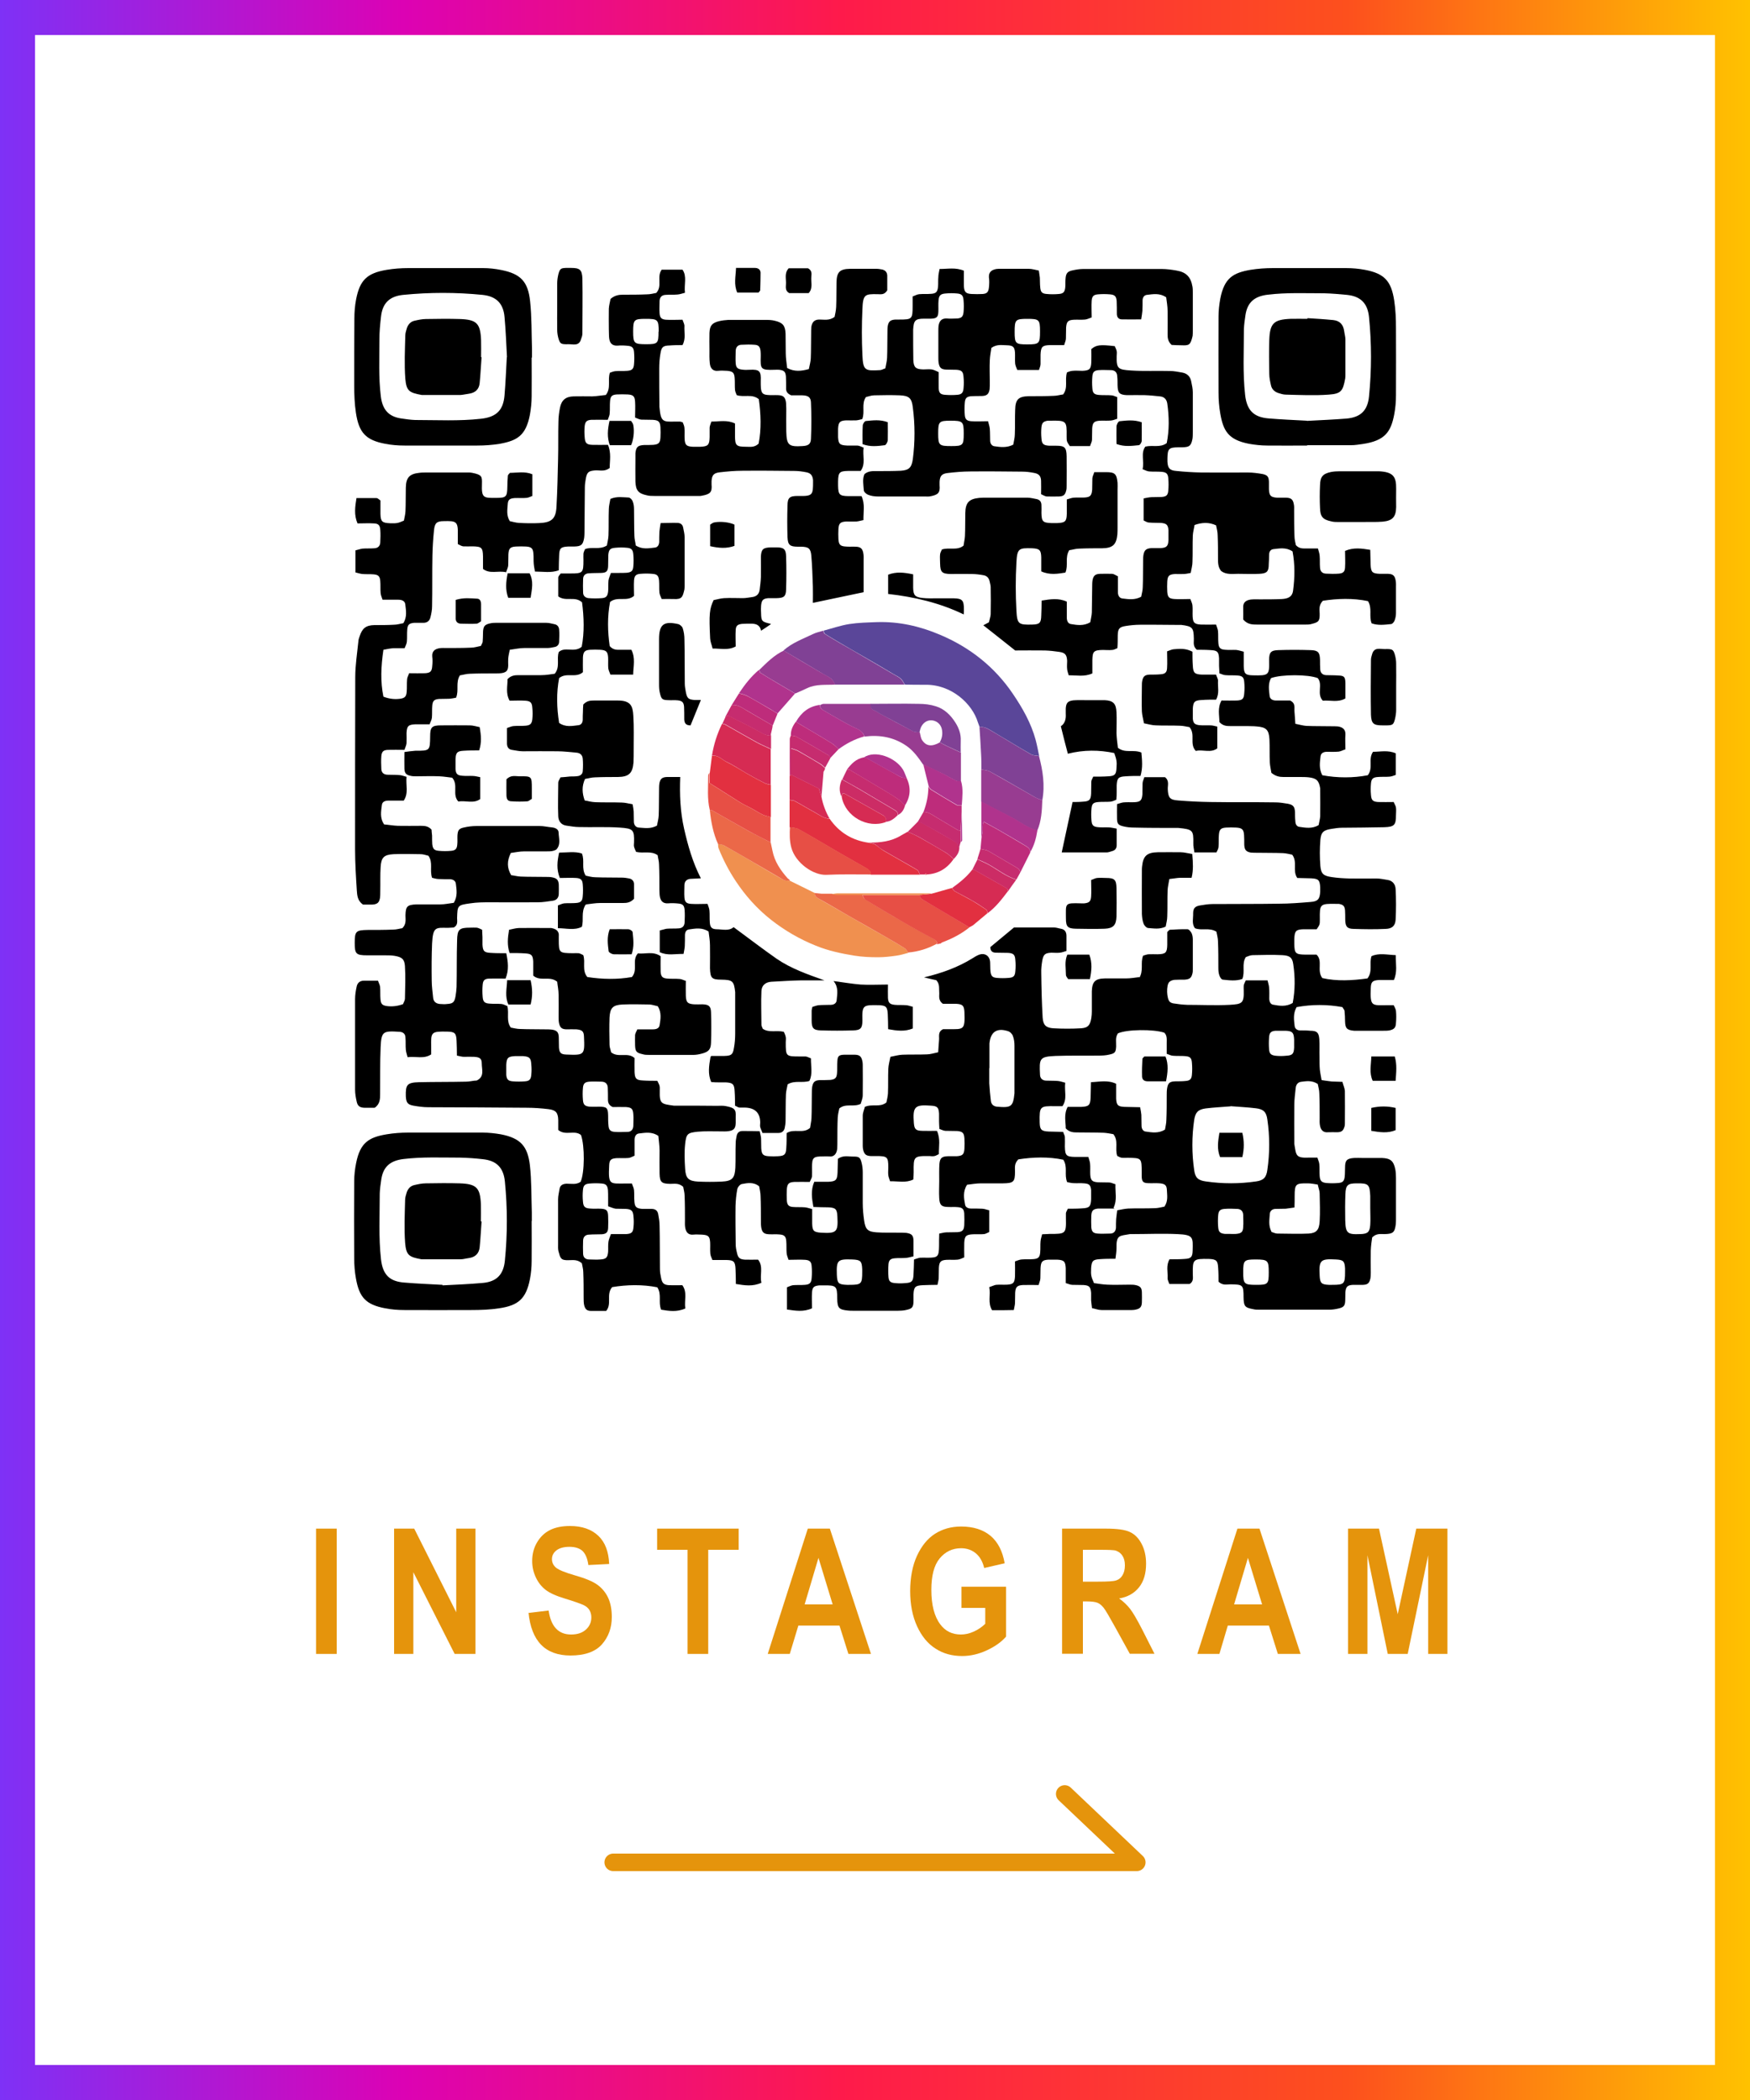 <?xml version="1.0" encoding="UTF-8"?><svg id="_レイヤー_1" xmlns="http://www.w3.org/2000/svg" xmlns:xlink="http://www.w3.org/1999/xlink" viewBox="0 0 100 120"><defs><style>.cls-1{fill:#b0338d;}.cls-1,.cls-2,.cls-3,.cls-4,.cls-5,.cls-6,.cls-7,.cls-8,.cls-9,.cls-10,.cls-11,.cls-12,.cls-13,.cls-14{fill-rule:evenodd;}.cls-15{fill:#e5940c;}.cls-16,.cls-5{fill:#fff;}.cls-2{fill:#eb6848;}.cls-3{fill:#cc2c65;}.cls-4{fill:#5a4699;}.cls-6{fill:#d62b53;}.cls-17{fill:none;stroke:#e5940c;stroke-linecap:round;stroke-linejoin:round;}.cls-7{fill:#be2c7b;}.cls-8{fill:#f0904f;}.cls-18{fill:url(#_名称未設定グラデーション_21);}.cls-9{fill:#e74f45;}.cls-10{fill:#e23040;}.cls-11{fill:#c62c6f;}.cls-12{fill:#804195;}.cls-13{fill:#983c91;}</style><linearGradient id="_名称未設定グラデーション_21" x1="0" y1="60" x2="100" y2="60" gradientUnits="userSpaceOnUse"><stop offset="0" stop-color="#7e31f6"/><stop offset=".23" stop-color="#dc02b4"/><stop offset=".48" stop-color="#fe1a4b"/><stop offset=".77" stop-color="#fd501d"/><stop offset="1" stop-color="#ffc200"/></linearGradient></defs><g><rect class="cls-16" x="0" width="100" height="120"/><path class="cls-18" d="M98,2V118H2V2H98m2-2H0V120H100V0h0Z"/></g><rect class="cls-16" x="15" y="10" width="70" height="70" transform="translate(95 -5) rotate(90)"/><g><path class="cls-15" d="M18.06,94.51v-7.16h1.18v7.16h-1.18Z"/><path class="cls-15" d="M22.52,94.51v-7.16h1.15l2.4,4.78v-4.78h1.1v7.16h-1.19l-2.36-4.67v4.67h-1.1Z"/><path class="cls-15" d="M30.19,92.17l1.16-.14c.13,.91,.56,1.37,1.28,1.37,.36,0,.64-.09,.85-.28s.31-.42,.31-.7c0-.16-.04-.3-.11-.42-.07-.11-.18-.21-.33-.28s-.5-.2-1.06-.37c-.5-.15-.88-.32-1.11-.5s-.42-.41-.56-.71-.21-.6-.21-.94c0-.39,.09-.74,.27-1.05,.18-.31,.42-.55,.73-.71,.31-.16,.7-.24,1.16-.24,.69,0,1.23,.19,1.62,.56,.39,.37,.59,.91,.62,1.61l-1.19,.06c-.05-.38-.17-.65-.34-.81-.17-.15-.42-.23-.74-.23s-.57,.07-.74,.2c-.17,.13-.26,.3-.26,.5s.08,.36,.23,.49c.16,.13,.52,.28,1.08,.44,.6,.17,1.03,.35,1.29,.54,.26,.19,.47,.44,.61,.74,.14,.3,.21,.67,.21,1.1,0,.62-.19,1.14-.57,1.57-.38,.42-.98,.63-1.79,.63-1.44,0-2.24-.82-2.4-2.46Z"/><path class="cls-15" d="M39.29,94.51v-5.95h-1.74v-1.21h4.66v1.21h-1.74v5.95h-1.18Z"/><path class="cls-15" d="M49.76,94.51h-1.28l-.51-1.62h-2.35l-.49,1.62h-1.26l2.29-7.16h1.26l2.35,7.16Zm-2.18-2.83l-.81-2.66-.79,2.66h1.61Z"/><path class="cls-15" d="M54.94,91.88v-1.21h2.55v2.85c-.26,.3-.62,.56-1.09,.78-.47,.22-.95,.33-1.42,.33-.58,0-1.09-.14-1.53-.43-.44-.28-.79-.71-1.05-1.28s-.39-1.24-.39-2,.13-1.46,.39-2.02,.6-.98,1.02-1.25,.92-.42,1.5-.42c.7,0,1.26,.18,1.68,.53s.69,.88,.81,1.57l-1.17,.27c-.09-.37-.25-.65-.48-.84s-.51-.29-.84-.29c-.5,0-.91,.2-1.23,.59s-.47,.99-.47,1.79c0,.86,.17,1.52,.51,1.97,.29,.39,.68,.58,1.18,.58,.23,0,.47-.05,.72-.16,.25-.11,.47-.26,.67-.45v-.91h-1.36Z"/><path class="cls-15" d="M60.69,94.51v-7.16h2.5c.64,0,1.09,.06,1.37,.19s.5,.35,.67,.67,.26,.7,.26,1.14c0,.56-.13,1.01-.4,1.35-.27,.34-.65,.56-1.14,.64,.25,.18,.46,.38,.63,.6s.39,.6,.68,1.16l.71,1.4h-1.41l-.86-1.56c-.31-.56-.52-.92-.63-1.06s-.23-.24-.35-.29-.32-.08-.6-.08h-.24v2.99h-1.18Zm1.18-4.13h.88c.54,0,.88-.02,1.03-.07s.27-.14,.36-.29,.14-.33,.14-.57-.05-.41-.14-.55-.21-.23-.37-.29c-.11-.04-.43-.05-.96-.05h-.93v1.82Z"/><path class="cls-15" d="M74.3,94.51h-1.28l-.51-1.62h-2.35l-.48,1.62h-1.26l2.29-7.16h1.26l2.35,7.16Zm-2.18-2.83l-.81-2.66-.79,2.66h1.61Z"/><path class="cls-15" d="M77.03,94.51v-7.16h1.77l1.07,4.89,1.06-4.89h1.78v7.16h-1.1v-5.64l-1.17,5.64h-1.14l-1.16-5.64v5.64h-1.1Z"/></g><polyline class="cls-17" points="35.04 106.42 64.96 106.42 60.84 102.51"/><g id="_20230222004444.psd"><g><path class="cls-5" d="M85.04,75.09c0,2.77-2.27,5.04-5.05,5.04H20.01c-2.78,0-5.05-2.27-5.05-5.04V15.09c0-2.78,2.27-5.05,5.05-5.05h59.99c2.78,0,5.05,2.27,5.05,5.05v60h0Z"/><g><g><path class="cls-14" d="M42.05,15.31h1.08c.18,0,.32,.08,.33,.27,0,.33-.01,.67-.02,1,0,.04-.05,.08-.1,.14h-1.21c-.21-.46-.09-.91-.07-1.42Z"/><path class="cls-14" d="M45.07,15.33h1.1c.23,.12,.21,.31,.19,.49-.03,.3,.11,.64-.15,.93h-1.11c-.22-.12-.2-.31-.19-.48,.03-.31-.11-.64,.15-.93Z"/><path class="cls-14" d="M78.36,63.31c.48-.11,.92-.11,1.39,0v1.27c-.45,.19-.91,.12-1.39,.04v-1.31Z"/><path class="cls-14" d="M79.7,60.37c.14,.47,.08,.92,.05,1.39h-1.31c-.21-.45-.09-.9-.08-1.39h1.35Z"/><path class="cls-14" d="M55.07,35.11c-1.37-.66-2.81-1-4.32-1.17v-1.1c.46-.18,.91-.13,1.43-.02,0,.28,0,.52,0,.76,.01,.43,.1,.54,.53,.59,.27,.03,.55,.02,.82,.02,.32,0,.64,0,.97,0,.49,.01,.58,.12,.58,.62,0,.09,0,.19-.01,.31Z"/><path class="cls-14" d="M30.32,56.01c.11,.48,.12,.92,0,1.39h-1.27c-.21-.45-.09-.91-.07-1.39h1.34Z"/><path class="cls-14" d="M28.94,44.53c.26-.26,.51-.17,.74-.17,.71-.01,.71,0,.71,.71v.58c-.11,.06-.18,.14-.27,.14-.29,.02-.58,.02-.86,0-.23,0-.31-.09-.32-.33-.01-.32,0-.64,0-.94Z"/><path class="cls-14" d="M50.73,24.12c0,.38,.01,.7,0,1.02,0,.11-.1,.29-.17,.3-.4,.05-.82,.11-1.27-.06,0-.37-.01-.72,.01-1.06,0-.09,.1-.25,.17-.26,.41-.04,.82-.1,1.27,.07Z"/><path class="cls-14" d="M62.25,54.56c.17,.46,.13,.91,.03,1.39h-1.24c-.04-.06-.13-.15-.13-.25,0-.37-.09-.76,.08-1.15h1.26Z"/><path class="cls-14" d="M63.8,25.38c0-.38-.01-.7,0-1.01,0-.11,.1-.29,.17-.3,.41-.04,.82-.1,1.27,.06,0,.37,.01,.72,0,1.06,0,.09-.1,.25-.17,.25-.41,.04-.82,.1-1.27-.07Z"/><path class="cls-14" d="M29.04,34.16c-.17-.46-.13-.91-.03-1.4h1.25c.24,.43,.14,.9,.06,1.4h-1.28Z"/><path class="cls-14" d="M26.04,34.28c.46-.14,.84-.09,1.22-.07,.17,0,.23,.16,.23,.32v.97c-.1,.06-.18,.14-.27,.14-.29,.02-.57,0-.86,0-.19,0-.31-.09-.32-.28,0-.35,0-.7,0-1.08Z"/><path class="cls-14" d="M36.1,54.53c-.38,0-.7,.01-1.02,0-.11,0-.29-.1-.3-.17-.05-.4-.11-.82,.06-1.26,.37,0,.72-.01,1.06,0,.09,0,.25,.1,.25,.17,.04,.4,.1,.82-.06,1.27Z"/><path class="cls-14" d="M41.98,31.19c-.46,.17-.91,.13-1.4,.02v-1.23c.07-.04,.15-.12,.25-.13,.38-.07,.88,0,1.14,.13,0,.36,0,.75,0,1.21Z"/><path class="cls-14" d="M34.85,25.45c-.17-.46-.13-.91-.02-1.4h1.23c.04,.07,.12,.15,.13,.25,.07,.38,0,.88-.13,1.14h-1.21Z"/><path class="cls-14" d="M66.63,61.79h-1.04c-.19,0-.32-.08-.33-.27-.01-.34,0-.67,.02-1.01,0-.04,.06-.08,.11-.14h1.21c.18,.45,.13,.91,.03,1.42Z"/><path class="cls-14" d="M70.99,64.73c.11,.47,.11,.92,0,1.39h-1.27c-.19-.45-.12-.9-.04-1.39h1.31Z"/><g><path class="cls-14" d="M62.51,73.32c.23,.03,.5,.08,.77,.09,.42,.02,.84,0,1.26,0,.13,0,.26,0,.38,.03,.24,.06,.32,.15,.33,.4,.01,.19,0,.39,0,.58-.01,.25-.09,.35-.33,.41-.08,.02-.16,.03-.24,.03-.58,0-1.16,0-1.74,0-.17,0-.34-.07-.54-.11-.02-.17-.04-.3-.05-.44,0-.14,0-.29,0-.43-.03-.34-.1-.43-.44-.45-.21-.01-.42,0-.63-.01-.12,0-.23-.06-.38-.1,0-.31,0-.58,0-.85-.02-.39-.1-.47-.5-.49-.16,0-.32,0-.48,0-.36,.02-.44,.11-.46,.48-.01,.19,0,.39-.01,.58,0,.12-.06,.23-.1,.39-.32,0-.61-.01-.9,0-.33,.02-.42,.11-.44,.44-.01,.19,0,.39-.01,.58,0,.12-.04,.24-.07,.41-.24,0-.45,.01-.65,.01-.19,0-.38,0-.59,0-.26-.43-.07-.87-.16-1.32,.16-.05,.27-.11,.38-.13,.21-.02,.42,0,.63-.01,.36-.02,.44-.1,.46-.48,.01-.27,0-.54,0-.85,.14-.05,.26-.1,.37-.11,.22-.02,.45,0,.68-.02,.28-.02,.37-.11,.39-.39,.02-.21,0-.42,.02-.63,.01-.14,.06-.26,.09-.4,.18,0,.31-.02,.44-.02,.9,0,.94,0,.92-.9,0-.1,0-.2,0-.29,.01-.07,.06-.14,.11-.25,.27,0,.54,0,.81-.02,.42-.02,.5-.1,.52-.52,0-.18,0-.36,0-.53-.03-.28-.11-.36-.4-.38-.19-.02-.39,0-.58-.01-.14,0-.27-.04-.39-.06-.18-.43,.05-.86-.22-1.28-.85-.18-1.74-.15-2.57-.02-.24,.24-.19,.47-.19,.7,0,.58-.08,.66-.68,.67-.42,0-.84,0-1.26,0-.27,0-.54,.05-.8,.08-.25,.39-.18,.78-.11,1.15,.03,.15,.19,.21,.34,.21,.21,0,.42,0,.63,.01,.13,0,.26,.06,.41,.09v1.24c-.1,.04-.2,.11-.3,.12-.21,.02-.42,0-.63,.01-.4,.02-.48,.1-.5,.49-.01,.26,0,.52,0,.83-.13,.05-.25,.12-.38,.13-.21,.02-.42,0-.63,.01-.33,.02-.42,.11-.44,.45-.01,.19,0,.39-.01,.58,0,.12-.04,.24-.07,.4-.31,0-.58,.01-.85,.02-.42,.02-.5,.1-.52,.52,0,.11,0,.22,0,.34,0,.4-.06,.48-.44,.56-.14,.03-.29,.04-.43,.04-.87,0-1.74,0-2.62,0-.08,0-.16,0-.24-.01-.53-.05-.62-.14-.63-.69,0-.71-.05-.76-.78-.75-.08,0-.16,0-.24,0-.31,.03-.4,.1-.42,.41-.02,.29,0,.58,0,.9-.48,.22-.94,.14-1.43,.07v-1.27c.09-.03,.21-.1,.34-.12,.22-.02,.45,0,.68-.02,.28-.02,.37-.11,.39-.39,.02-.22,.02-.45,0-.68-.02-.25-.11-.34-.37-.36-.3-.02-.61,0-.95,0-.05-.15-.1-.26-.11-.38-.02-.22,0-.45-.02-.68-.02-.28-.11-.37-.39-.39-.19-.02-.39,0-.58-.01-.3-.01-.41-.1-.46-.39-.02-.13-.02-.26-.02-.39,0-.47,0-.93-.02-1.4,0-.19-.05-.38-.08-.56-.32-.26-.67-.19-.99-.13-.11,.02-.24,.18-.26,.3-.06,.31-.09,.64-.1,.96-.01,.73,0,1.45,.01,2.18,0,.16,.03,.32,.07,.48,.06,.29,.15,.38,.45,.4,.24,.01,.48,0,.76,0,.32,.41,.08,.87,.19,1.32-.5,.23-.96,.15-1.46,.07,0-.31-.01-.58-.02-.85-.02-.43-.1-.51-.51-.52-.26,0-.51,0-.81,0-.05-.13-.11-.24-.12-.36-.02-.21,0-.42-.01-.63-.02-.36-.1-.44-.48-.46-.16,0-.32-.02-.48,0-.29,.03-.43-.14-.47-.43-.02-.13-.01-.26-.01-.39,0-.47,0-.94-.02-1.4,0-.19-.06-.37-.08-.51-.25-.23-.5-.17-.74-.17-.5-.01-.6-.1-.61-.59-.01-.43,0-.87,0-1.31,0-.29-.05-.57-.07-.84-.38-.26-.75-.18-1.11-.14-.18,.02-.25,.19-.25,.36v.91c-.13,.05-.23,.12-.35,.13-.23,.02-.45,0-.68,.01-.31,.02-.41,.1-.42,.41-.06,1.14,.04,1.04,.91,1.04h.39c.04,.13,.11,.25,.12,.38,.02,.21,0,.42,.02,.63,.02,.33,.11,.41,.45,.44,.18,0,.36,0,.53,0,.21,0,.34,.09,.38,.29,.04,.22,.08,.44,.08,.67,.02,.82,.01,1.65,.02,2.47,0,.18,.03,.35,.07,.53,.06,.29,.16,.38,.45,.4,.24,.01,.48,0,.76,0,.3,.41,.1,.86,.17,1.33-.49,.22-.94,.14-1.38,.07-.18-.43,.05-.86-.22-1.28-.85-.17-1.74-.15-2.58-.01-.36,.42,0,.95-.34,1.36-.27,0-.56,0-.85,0-.25,0-.35-.09-.41-.33-.03-.14-.03-.29-.03-.43,0-.49,0-.97-.02-1.45,0-.19-.06-.37-.08-.51-.25-.23-.5-.18-.74-.18-.48,.02-.49-.12-.6-.52-.03-.12-.02-.26-.02-.39,0-.85,0-1.71,0-2.57,0-.19,.05-.38,.08-.57,.03-.23,.18-.31,.41-.32,.27,0,.55,.07,.8-.11,.23-.53,.24-2.05,.02-2.67-.36-.31-.89,.06-1.3-.29,0-.17,0-.36,0-.56-.01-.43-.14-.58-.56-.63-.41-.05-.83-.08-1.25-.08-1.87-.02-3.74-.02-5.61-.03-.29,0-.58-.04-.86-.09-.33-.06-.41-.18-.43-.53-.02-.68,.08-.79,.76-.81,.89-.02,1.77-.01,2.66-.03,.18,0,.35-.04,.52-.06,.05,0,.1,0,.14-.02,.42-.22,.26-.62,.26-.95,0-.29-.11-.37-.44-.39-.19-.01-.39,0-.58,0-.12,0-.24-.04-.4-.07,0-.31-.01-.58-.02-.85-.02-.43-.1-.51-.52-.52-.94-.02-.95,.02-.93,.88,0,.13,0,.26,0,.42-.42,.28-.87,.1-1.35,.16-.04-.16-.09-.29-.1-.43-.02-.22,0-.45-.02-.68,0-.21-.13-.33-.34-.34-.94-.06-1.04-.03-1.08,.88-.04,.89-.02,1.77-.03,2.66,0,.29,0,.59-.31,.8-.19,0-.39,0-.6,0-.26-.01-.38-.11-.43-.36-.05-.22-.09-.45-.09-.67,0-1.73,0-3.45,0-5.18,0-.24,.04-.48,.09-.71,.04-.21,.18-.34,.41-.34,.26,0,.51,0,.81,0,.04,.13,.11,.24,.12,.36,.02,.22,0,.45,.02,.68,.02,.29,.1,.37,.37,.41,.31,.04,.62,0,.92-.11,.03-.09,.1-.19,.11-.3,.01-.63,.04-1.26,0-1.88-.03-.4-.18-.51-.59-.58-.17-.03-.35-.03-.53-.03-.34,0-.68,0-1.02,0-.66,0-.73-.08-.73-.71,0-.67,.07-.73,.75-.74,.48,0,.97,0,1.45-.02,.19,0,.37-.06,.52-.08,.24-.24,.18-.49,.18-.73,.01-.52,.1-.61,.63-.63,.45,0,.9,0,1.35,0,.27,0,.53-.06,.78-.09,.23-.38,.16-.74,.12-1.09-.02-.18-.18-.26-.36-.26-.21,0-.42,0-.63-.01-.13,0-.27-.05-.37-.07-.15-.44,.07-.87-.21-1.26-.13-.03-.29-.09-.44-.09-.52-.01-1.03-.02-1.55,0-.55,.03-.71,.19-.74,.74-.03,.45-.01,.9-.02,1.35,0,.14,0,.29-.02,.43-.05,.26-.16,.34-.43,.36-.19,0-.38,0-.54,0-.31-.22-.33-.52-.35-.8-.05-.79-.1-1.58-.1-2.36,0-3.28,0-6.55,.01-9.83,0-.69,.11-1.37,.18-2.06,0-.09,.04-.19,.07-.28,.15-.46,.36-.63,.84-.64,.37,0,.74,0,1.11-.02,.19,0,.37-.06,.55-.09,.22-.36,.15-.72,.11-1.07-.02-.21-.21-.27-.4-.27h-.9c-.05-.15-.1-.26-.11-.38-.02-.22,0-.45-.02-.68-.02-.28-.11-.37-.39-.39-.21-.02-.42,0-.63-.02-.13-.01-.26-.06-.4-.09v-1.26c.14-.03,.26-.08,.4-.1,.22-.02,.45,0,.68-.02,.21-.01,.33-.13,.34-.34,.01-.24,.02-.49,0-.72-.02-.26-.11-.35-.36-.36-.3-.02-.61,0-.94,0-.21-.49-.14-.95-.06-1.45,.41,0,.78,0,1.14,0,.07,0,.13,.07,.23,.14,0,.25,0,.51,0,.76,.01,.45,.1,.52,.55,.54,.39,.01,.44,0,.79-.15,.03-.16,.08-.35,.09-.53,.02-.45,.01-.9,.02-1.35,.01-.57,.2-.79,.76-.85,.14-.02,.29-.02,.43-.02h2.18c.14,0,.29-.01,.43,.02,.55,.11,.56,.21,.55,.62-.03,.83,.08,.82,.86,.81,.52,0,.58-.08,.59-.6,0-.22,.01-.45,.03-.67,0-.04,.05-.08,.12-.16,.4,0,.84-.1,1.28,.08v1.24c-.11,.04-.22,.1-.33,.11-.22,.02-.45,0-.68,.01-.29,.02-.39,.1-.4,.38-.02,.3-.08,.61,.12,.94,.15,.03,.34,.09,.52,.1,.39,.02,.77,.03,1.16,.01,.72-.03,.96-.25,.99-.96,.05-.9,.07-1.8,.09-2.7,.02-.71,0-1.42,.02-2.13,0-.27,.04-.55,.09-.81,.09-.43,.33-.63,.78-.64,.35-.01,.71,0,1.07,0,.27-.01,.54-.06,.77-.08,.31-.4,.09-.84,.23-1.27,.08-.03,.2-.08,.31-.09,.22-.02,.45,0,.68-.02,.28-.02,.37-.11,.39-.39,.02-.22,.02-.45,0-.68-.02-.25-.11-.34-.36-.36-.19-.02-.39-.03-.58-.01-.34,.02-.45-.18-.48-.42-.02-.17-.01-.36-.02-.53,0-.39-.01-.78,0-1.16,.01-.2,.07-.4,.1-.56,.24-.21,.48-.24,.72-.24,.45,0,.9,0,1.35-.02,.19,0,.38-.05,.54-.08,.37-.4,.01-.92,.31-1.33h1.19c.27,.39,.08,.84,.14,1.32-.16,.04-.29,.09-.43,.1-.22,.02-.45,0-.68,.02-.21,.01-.33,.13-.34,.34,0,.24-.02,.48,0,.72,.02,.25,.11,.34,.36,.36,.3,.02,.61,0,.95,0,.05,.15,.12,.26,.11,.38-.02,.34,.09,.7-.11,1.07-.24,0-.48,0-.72,.02-.39,.01-.48,.08-.54,.46-.05,.28-.07,.57-.07,.86,0,.71,0,1.42,.01,2.13,0,.01,0,.03,0,.05,.08,.86,.18,.87,.89,.85,.1,0,.19,0,.29,0,.03,0,.06,.02,.15,.04,.03,.08,.09,.19,.1,.31,.02,.21,0,.42,.01,.63,.02,.36,.1,.44,.47,.46,.14,0,.29,0,.43,0,.44-.02,.52-.1,.53-.56,0-.18,0-.36,0-.53,0-.1,.06-.21,.1-.35,.46,0,.9-.11,1.35,.11,0,.25,0,.47,0,.7,0,.56,.07,.63,.65,.63,.22,0,.46,.05,.7-.18,.16-.82,.13-1.69,.01-2.54-.39-.32-.83-.09-1.26-.23-.03-.08-.09-.19-.1-.3-.02-.22,0-.45-.02-.68-.02-.3-.11-.38-.42-.41-.18-.01-.36-.02-.53,0-.29,.03-.44-.14-.47-.43-.03-.26-.02-.51-.02-.77,0-.32-.01-.65,0-.97,.02-.42,.15-.57,.56-.67,.17-.04,.35-.06,.52-.07,.73,0,1.45,0,2.18,0,.16,0,.32,.01,.48,.05,.45,.11,.59,.27,.61,.74,.01,.37,0,.74,.01,1.11,0,.28,.05,.57,.08,.85,.42,.22,.8,.18,1.24,.06,.04-.21,.1-.41,.11-.61,.02-.47,.01-.93,.02-1.4,0-.13,0-.26,.01-.39,.04-.27,.17-.44,.48-.43,.27,0,.55,.07,.85-.15,.03-.15,.08-.36,.09-.56,.02-.47,.01-.94,.02-1.4,.01-.6,.18-.78,.78-.79,.5,0,1,0,1.5,0,.11,0,.22,.02,.33,.04,.17,.04,.28,.15,.29,.34,0,.3,0,.61,0,.85-.17,.28-.38,.22-.56,.22-.71-.01-.83,0-.86,.87-.04,.87-.04,1.74,0,2.61,.04,.88,.14,.91,1,.86,.09,0,.18-.06,.31-.1,.03-.19,.09-.39,.1-.6,.02-.48,.01-.97,.02-1.45,0-.13,0-.26,.02-.38,.05-.26,.16-.34,.43-.36,.08,0,.16,0,.24,0,.72,0,.75-.03,.75-.78v-.54c.12-.04,.25-.12,.38-.13,.22-.02,.45,0,.68-.02,.28-.02,.36-.11,.39-.39,.02-.19,0-.39,.02-.58,0-.14,.04-.27,.07-.45,.48,0,.92-.1,1.39,.1,0,.31-.01,.6,0,.89,.02,.33,.11,.42,.44,.44,.21,.01,.42,.01,.63,0,.25-.02,.33-.11,.36-.37,.02-.19,.03-.39,0-.58-.02-.3,.15-.43,.43-.48,.08-.01,.16-.01,.24-.01,.53,0,1.07,0,1.6,0,.19,0,.37,.06,.58,.1,.02,.16,.05,.28,.06,.41,.01,.18,0,.36,.02,.53,.02,.29,.1,.38,.38,.4,.22,.02,.45,.02,.68,0,.26-.02,.34-.11,.37-.36,.02-.18,0-.36,.02-.53,.02-.27,.1-.39,.35-.45,.22-.05,.44-.09,.67-.09,1.49,0,2.97,0,4.46,0,.29,0,.58,.04,.86,.09,.55,.09,.82,.37,.91,.92,.02,.11,.02,.22,.02,.34,0,.72,0,1.45,0,2.18,0,.1,0,.2-.01,.29-.12,.52-.19,.56-.63,.54-.21,0-.41-.01-.57-.02-.22-.2-.23-.41-.23-.62,0-.43,.01-.87,0-1.31,0-.27-.05-.54-.08-.79-.38-.26-.75-.18-1.11-.14-.16,.02-.24,.16-.24,.32,0,.19,0,.39-.01,.58-.01,.15-.04,.3-.07,.5-.4,0-.75,.01-1.1,0-.2,0-.29-.13-.29-.32,0-.24,0-.48-.01-.72-.02-.28-.11-.37-.39-.39-.22-.02-.45-.02-.68,0-.25,.02-.34,.11-.36,.37-.02,.3,0,.61,0,.95-.15,.05-.26,.11-.38,.12-.21,.02-.42,0-.63,.01-.34,.02-.42,.1-.45,.44-.01,.21,0,.42-.01,.63,0,.12-.06,.23-.1,.38-.3,0-.55,0-.81,0-.45,.01-.52,.1-.54,.55,0,.18,0,.36,0,.53,0,.11-.05,.21-.09,.34h-1.24c-.04-.1-.1-.22-.12-.35-.02-.21,0-.42-.01-.63-.02-.33-.11-.42-.45-.43-.28,0-.58-.08-.9,.15-.03,.21-.08,.46-.09,.71-.02,.42,0,.84,0,1.26,0,.13,0,.26-.01,.39-.05,.29-.16,.38-.46,.39-.19,0-.39,0-.58,.01-.28,.02-.36,.11-.38,.39-.02,.22-.02,.45,0,.68,.02,.25,.11,.34,.37,.36,.3,.02,.61,0,.96,0,.04,.17,.09,.3,.1,.43,.02,.22,.01,.45,.02,.68,0,.16,.09,.3,.24,.32,.35,.05,.7,.1,1.08-.09,.03-.19,.09-.39,.09-.59,.02-.47,0-.93,.02-1.4,.01-.6,.19-.77,.79-.78,.47,0,.94,0,1.4-.02,.19,0,.38-.06,.55-.08,.3-.39,.08-.82,.22-1.26,.08-.03,.19-.08,.31-.09,.19-.02,.39,0,.58,0,.4-.02,.48-.1,.5-.49,.01-.26,0-.52,0-.75,.28-.24,.49-.27,1.34-.17,.03,.08,.09,.17,.11,.28,.02,.09,0,.19,0,.29-.02,.73,.09,.77,.81,.82,.74,.05,1.48,.01,2.23,.03,.24,0,.48,.05,.71,.09,.28,.05,.46,.23,.51,.51,.04,.2,.09,.41,.09,.62,0,.76,0,1.52,0,2.27,0,.13,0,.26-.02,.39-.08,.4-.17,.47-.58,.48-.08,0-.16,0-.24,0-.53,.01-.6,.08-.61,.63,0,.06,0,.13,0,.19,.02,.36,.12,.5,.49,.53,.48,.05,.96,.08,1.44,.09,.89,.01,1.77,0,2.66,0,.29,0,.58,.04,.86,.09,.27,.06,.34,.16,.35,.44,0,.14,0,.29,0,.43,.02,.37,.1,.45,.46,.48,.18,0,.36,0,.53,0,.28,.01,.38,.1,.43,.36,.03,.12,.02,.26,.02,.38,0,.49,0,.97,.02,1.45,0,.19,.05,.38,.08,.52,.2,.22,.42,.19,.63,.19,.19,0,.38,0,.63,0,.04,.15,.09,.28,.1,.42,.02,.22,0,.45,.02,.68,.01,.21,.13,.33,.34,.34,.24,.01,.48,.02,.73,0,.25-.02,.35-.11,.36-.36,.02-.3,0-.61,0-.94,.49-.21,.95-.14,1.44-.06,.01,.31,.01,.59,.02,.85,.02,.43,.1,.5,.52,.52,.16,0,.32,0,.48,0,.27,.01,.38,.1,.43,.37,.03,.14,.02,.29,.02,.43,0,.48,0,.97,0,1.45,0,.14-.03,.29-.08,.42-.03,.08-.12,.19-.19,.2-.38,.04-.76,.09-1.12-.04-.17-.42,.05-.85-.21-1.27-.86-.18-1.74-.15-2.58-.02-.24,.25-.19,.51-.18,.74,.01,.45-.08,.49-.52,.6-.09,.02-.19,.02-.29,.02-.92,0-1.84,0-2.76,0-.27,0-.55,0-.8-.29,0-.2,.01-.43,0-.67-.02-.29,.14-.43,.43-.47,.18-.02,.35-.01,.53-.01,.42,0,.84,0,1.26-.02,.29-.02,.58-.09,.63-.48,.1-.75,.11-1.5-.03-2.24-.37-.25-.74-.17-1.1-.13-.16,.02-.24,.15-.24,.32,0,.18-.01,.36-.02,.53,0,.43-.1,.54-.54,.56-.4,.02-.81,0-1.21,0-.33,0-.68,.06-.97-.16-.17-.21-.18-.44-.18-.69,0-.45,0-.9-.02-1.35,0-.19-.05-.38-.09-.57-.41-.19-.8-.17-1.23-.02-.03,.2-.09,.4-.1,.61-.02,.5,0,1-.02,1.5,0,.2-.06,.4-.1,.63-.16,.03-.29,.06-.41,.06-.16,.01-.32,0-.48,0-.34,.02-.43,.1-.45,.43-.01,.19-.01,.39,0,.58,.02,.31,.1,.4,.41,.42,.29,.02,.58,0,.91,0,.05,.14,.11,.25,.12,.37,.02,.21,0,.42,.01,.63,.02,.36,.11,.44,.48,.46,.27,.01,.55,0,.86,0,.04,.14,.1,.26,.11,.37,.02,.22,0,.45,.02,.68,.02,.28,.11,.37,.39,.39,.21,.02,.42,0,.63,.01,.13,.01,.26,.06,.43,.1,0,.3,0,.56,0,.82,.01,.43,.09,.52,.51,.53,.93,.02,.96,0,.94-.87,0-.44,.1-.56,.53-.57,.61-.02,1.23-.02,1.84,0,.43,.01,.53,.13,.54,.56,0,.18,0,.36,.01,.53,.01,.21,.13,.33,.34,.34,.22,.01,.45,0,.68,.02,.35,.01,.41,.07,.42,.43,0,.29,0,.58,0,.88-.43,.25-.87,.09-1.29,.13-.37-.39,.02-.92-.29-1.29-.55-.22-2.08-.22-2.67,0-.18,.32-.12,.68-.08,1.02,.02,.18,.18,.26,.36,.26,.29,0,.58,0,.81,0,.33,.16,.23,.41,.25,.63,.02,.22,.03,.44,.05,.7,.25,.05,.45,.11,.64,.12,.47,.02,.94,.01,1.4,.02,.13,0,.26,0,.39,.01,.27,.04,.45,.17,.43,.48-.02,.26,0,.51,0,.83-.13,.04-.25,.11-.38,.13-.22,.02-.45,.01-.68,.01-.18,0-.34,.07-.36,.26-.04,.35-.1,.7,.1,1.08,.87,.16,1.76,.16,2.6,0,.33-.43,0-.92,.3-1.34,.42,0,.86-.11,1.3,.09v1.23c-.12,.04-.23,.09-.35,.1-.22,.02-.45,0-.68,.02-.28,.02-.37,.11-.39,.38-.02,.21-.02,.42,0,.63,.02,.31,.1,.4,.41,.42,.29,.01,.58,0,.89,0,.05,.13,.12,.22,.13,.32,.02,.14,0,.29,0,.43,0,.56-.09,.67-.67,.69-.81,.02-1.61,.02-2.42,.03-.19,0-.38,.03-.57,.06-.47,.07-.62,.18-.66,.63-.04,.5-.04,1,0,1.5,.04,.45,.18,.56,.65,.63,.33,.05,.67,.07,1.01,.08,.51,.01,1.03,0,1.55,0,.21,0,.41,.05,.62,.08,.31,.04,.46,.27,.47,.53,.03,.58,.03,1.16,0,1.74-.02,.35-.2,.52-.57,.53-.61,.03-1.23,.02-1.84,0-.37-.01-.46-.14-.47-.52,0-.18,0-.36-.01-.53-.02-.26-.11-.34-.36-.38-.05,0-.1,0-.14,0-.95-.02-.95,.02-.94,.88,0,.3,0,.3-.18,.57-.23,0-.48,0-.74,0-.45,.01-.52,.1-.54,.55,0,.1,0,.19,0,.29,.01,.54,.07,.6,.63,.61,.21,0,.42,0,.64,0,.38,.36,0,.9,.33,1.34,.83,.19,1.71,.14,2.58,.02,.31-.4,.09-.83,.23-1.27,.43-.2,.88-.08,1.39-.06-.01,.52,.1,.96-.11,1.42-.3,0-.57,0-.84,0-.37,.02-.47,.1-.48,.45-.04,1.06,.04,1,.92,.99h.39c.05,.11,.12,.22,.13,.33,.02,.22,.02,.45,0,.68-.01,.27-.1,.37-.37,.43-.11,.02-.22,.02-.34,.02-.5,0-1,0-1.5,0-.07,0-.13,0-.19,0-.41-.04-.5-.14-.51-.55,0-.19-.01-.39-.03-.58,0-.06-.06-.11-.12-.22-.86-.16-1.75-.16-2.62,0-.21,.38-.15,.73-.11,1.08,.02,.16,.15,.25,.31,.25,.19,0,.39,0,.58,.02,.38,0,.49,.1,.52,.48,.02,.34,0,.68,.01,1.02,0,.24,0,.49,.02,.72,.02,.19,.06,.37,.1,.6,.21,.03,.39,.06,.58,.08,.19,.01,.38,.01,.61,.02,.05,.2,.13,.36,.14,.52,.01,.61,0,1.23,0,1.84,0,.06,0,.13-.02,.19-.07,.24-.16,.32-.41,.33-.18,0-.36-.01-.53,0-.27,.03-.43-.12-.47-.43-.02-.13-.01-.26-.01-.39,0-.47,0-.93-.02-1.4,0-.19-.06-.37-.09-.54-.34-.22-.66-.16-.97-.12-.17,.03-.27,.16-.29,.35-.03,.32-.08,.64-.08,.96-.01,.71,0,1.42,0,2.13,0,.03,0,.07,0,.1,.11,.68,.08,.82,.85,.79,.14,0,.28,0,.47,0,.04,.14,.1,.25,.11,.37,.02,.22,0,.45,.02,.68,.02,.28,.11,.37,.38,.4,.22,.02,.45,.02,.68,0,.26-.02,.34-.11,.37-.36,.02-.17,.01-.35,.02-.53,0-.4,.1-.51,.51-.54,.16-.01,.32,0,.48,0,.37,0,.74,0,1.12,0,.49,.02,.66,.17,.76,.64,.03,.16,.04,.32,.04,.48,0,.78,0,1.55,0,2.32,0,.11,0,.23-.01,.34-.06,.48-.16,.56-.65,.57-.22,0-.46-.05-.7,.19-.03,.2-.07,.47-.08,.74-.01,.42,0,.84,0,1.26,0,.13,0,.26-.03,.38-.06,.24-.16,.32-.41,.33-.19,0-.39,0-.58,0-.31,.02-.4,.1-.43,.41-.01,.16,0,.32-.01,.48-.01,.3-.08,.39-.38,.46-.17,.04-.35,.07-.52,.07-1.34,0-2.68,0-4.02,0-.11,0-.23,0-.34-.03-.48-.09-.54-.17-.55-.68,0-.71-.04-.73-.74-.74-.22,0-.45,.08-.69-.15,0-.22,0-.5-.02-.77-.02-.43-.1-.51-.51-.53-.94-.02-.95,.02-.94,.88,0,.18,.06,.4-.18,.55h-1.16c-.04-.12-.11-.23-.1-.35,.02-.34-.1-.7,.11-1.06,.29,0,.58,0,.86-.02,.36-.02,.45-.1,.46-.47,.02-.77,.05-.91-.87-.95-.87-.04-1.74,0-2.61,0-.03,0-.06,0-.1,0-.6,.11-.79,.03-.77,.82,0,.18-.03,.37-.06,.59-.32,0-.59,0-.86,.02-.43,.02-.5,.1-.53,.51-.02,.41,0,.49,.16,.85Zm2.58-17.42c.28-.44,.06-.87,.23-1.29,.09-.02,.19-.07,.3-.08,.18-.01,.36,0,.53,0,.46-.01,.54-.09,.55-.54,0-.26,0-.51,0-.73,.08-.07,.11-.13,.15-.13,.34-.02,.67-.04,1.01-.03,.08,0,.18,.13,.23,.22,.05,.11,.07,.25,.07,.37,0,.56,0,1.13,0,1.69,0,.08,0,.16-.02,.24-.06,.26-.16,.34-.44,.36-.19,0-.39,0-.58,.01-.11,.01-.23,.05-.3,.12-.19,.17-.16,.98,.03,1.14,.06,.05,.14,.08,.22,.09,.25,.04,.51,.07,.77,.08,.81,0,1.61,.04,2.42,0,.72-.04,.83-.09,.81-.82,0-.1-.01-.2,0-.29,.02-.1,.08-.2,.12-.29h1.24c.03,.14,.08,.27,.09,.41,.02,.21,.01,.42,.01,.63,0,.16,.06,.32,.21,.35,.37,.07,.76,.13,1.13-.1,.14-.74,.14-1.48,.03-2.21-.05-.38-.2-.5-.63-.52-.56-.03-1.13-.01-1.69,0-.14,0-.27,.07-.39,.11-.25,.39-.03,.83-.2,1.25-.35,.13-.74,.08-1.11,.04-.08,0-.17-.14-.2-.24-.05-.13-.06-.28-.06-.43,0-.5,0-1-.02-1.5,0-.2-.06-.4-.09-.57-.42-.26-.85-.04-1.23-.2-.19-.26-.09-.56-.1-.85,0-.28,.1-.4,.39-.45,.24-.04,.48-.08,.72-.08,1.26-.01,2.52,0,3.78-.02,.61,0,1.22-.05,1.83-.1,.41-.03,.52-.17,.54-.59,0-.08,0-.16,0-.24-.02-.42-.1-.5-.52-.52-.27-.01-.54-.01-.79-.02-.29-.42,.03-.91-.29-1.33-.15-.03-.33-.08-.52-.09-.48-.02-.97-.01-1.45-.02-.13,0-.26,0-.39-.01-.28-.05-.37-.16-.38-.46,0-.18,0-.36-.01-.53-.02-.33-.11-.42-.45-.44-.19-.01-.39-.01-.58,0-.3,.02-.39,.11-.41,.43-.02,.22,0,.45-.02,.68-.01,.12-.08,.22-.12,.31h-1.26c-.02-.19-.07-.36-.06-.52,.01-.74-.02-.8-.86-.88-.03,0-.06,0-.1,0-.81,0-1.61,0-2.42-.02-.21,0-.42-.02-.62-.07-.29-.07-.35-.15-.36-.42-.01-.27,0-.54,0-.85,.14-.04,.26-.09,.38-.1,.21-.02,.42,0,.63-.01,.33-.02,.41-.11,.44-.45,.01-.21,0-.42,.01-.63,0-.12,.07-.23,.1-.35h1.18c.26,.2,.15,.47,.16,.69,.02,.48,.12,.61,.59,.64,.61,.05,1.22,.08,1.83,.09,1.24,.02,2.48,0,3.73,.02,.24,0,.48,.04,.72,.08,.3,.06,.39,.17,.4,.5,0,.16,0,.32,.02,.49,0,.16,.07,.31,.23,.33,.36,.05,.73,.12,1.1-.1,.03-.17,.08-.34,.09-.51,.01-.48,0-.97,0-1.45,0-.05,0-.1,0-.14-.07-.44-.21-.58-.65-.63-.17-.02-.35-.02-.53-.02-.31,0-.61,0-.92,0-.23,0-.45-.04-.69-.24-.02-.16-.08-.38-.09-.6-.02-.43,0-.87-.02-1.31-.03-.55-.19-.7-.74-.74-.18-.02-.35-.01-.53-.02-.32,0-.65,0-.97,0-.21,0-.42-.01-.62-.23,0-.38-.12-.8,.12-1.23,.31,0,.6,.01,.89,0,.31-.02,.39-.1,.41-.42,.02-.21,.02-.42,0-.63-.02-.28-.11-.36-.39-.38-.22-.02-.45,0-.68-.02-.12,0-.23-.07-.35-.1,0-.18-.02-.3-.02-.43,0-.14,0-.29,0-.43-.02-.37-.1-.45-.46-.47-.29-.02-.57-.02-.81-.02-.24-.21-.16-.43-.17-.63-.01-.63-.08-.71-.71-.79-.05,0-.1,0-.14,0-.74,0-1.49-.02-2.23-.01-.27,0-.55,.03-.81,.07-.38,.06-.45,.16-.46,.55,0,.24,0,.48-.02,.72-.13,.05-.21,.1-.3,.1-.18,.02-.36,0-.53,0-.52,.01-.59,.08-.6,.59,0,.24,0,.48,0,.75-.46,.21-.9,.1-1.35,.11-.04-.14-.08-.24-.09-.35-.02-.16,0-.32,0-.48-.02-.34-.11-.46-.45-.51-.27-.04-.54-.07-.82-.08-.59-.01-1.19,0-1.7,0-.65-.52-1.24-.98-1.82-1.44,.1-.05,.19-.1,.32-.17,.03-.15,.09-.3,.1-.46,.01-.52,.01-1.03,0-1.55,0-.11-.04-.22-.06-.33-.04-.19-.16-.32-.35-.35-.22-.04-.45-.07-.67-.07-.4-.01-.81,0-1.21,0-.5-.01-.59-.11-.6-.6,0-.18-.02-.36,0-.53,.01-.1,.08-.2,.1-.27,.43-.14,.86,.08,1.24-.22,.02-.17,.07-.36,.08-.55,.02-.43,.01-.87,.02-1.31,.01-.6,.21-.81,.8-.87,.08,0,.16-.01,.24-.01,.84,0,1.68,0,2.52,0,.17,0,.35,.05,.52,.08,.19,.04,.27,.17,.27,.35,.01,.14,0,.29,0,.44,.01,.49,.08,.56,.56,.58,.11,0,.23,0,.34,0,.46-.02,.54-.09,.55-.54,0-.26,0-.51,0-.81,.15-.04,.26-.09,.38-.1,.21-.02,.42,0,.63-.01,.33-.02,.41-.11,.44-.45,.01-.21,0-.42,.01-.63,0-.12,.07-.23,.11-.37h.67c.51,0,.61,.1,.66,.61,.01,.13,0,.26,0,.39,0,.71,0,1.42,0,2.13,0,.14,0,.29-.01,.43-.06,.59-.27,.78-.87,.79-.43,0-.87,0-1.31,.02-.2,0-.4,.07-.57,.09-.26,.42-.04,.85-.22,1.28-.44,.07-.9,.15-1.38-.07,0-.29,0-.55,0-.8-.01-.42-.1-.5-.52-.52-.76-.02-.86,0-.9,.83-.05,.9-.05,1.81,0,2.71,.04,.8,.12,.84,.91,.82,.42-.01,.5-.1,.51-.52,.01-.27,.02-.54,.02-.85,.5-.08,.96-.16,1.44,.06v.9c0,.17,.05,.35,.23,.38,.36,.06,.73,.12,1.11-.1,.03-.18,.08-.37,.09-.56,.01-.48,.01-.97,.02-1.45,0-.13,0-.26,.02-.39,.05-.27,.16-.36,.43-.37,.22,0,.45-.01,.68,0,.11,0,.22,.09,.34,.14v.91c0,.18,.08,.34,.26,.36,.35,.04,.7,.1,1.07-.1,.03-.17,.09-.36,.09-.55,.02-.48,.01-.97,.02-1.45,0-.13,0-.26,.02-.39,.05-.28,.16-.37,.46-.39,.18,0,.35,0,.53,0,.33-.02,.42-.11,.44-.45,0-.19,0-.39,0-.58-.03-.3-.11-.38-.43-.41-.22-.01-.45,0-.68-.02-.11,0-.22-.08-.31-.12v-1.26c.16-.03,.29-.06,.43-.07,.19-.01,.39,0,.58-.01,.29-.02,.38-.1,.4-.38,.02-.22,.02-.45,0-.68-.02-.27-.11-.36-.4-.38-.23-.02-.45,0-.68-.02-.12,0-.23-.07-.39-.13,.11-.46-.12-.92,.16-1.29,.43-.1,.84,.08,1.22-.2,.15-.74,.14-1.51,.03-2.27-.04-.24-.18-.38-.42-.4-.29-.03-.57-.06-.86-.07-.34-.01-.68,0-1.02,0-.44-.02-.53-.13-.54-.56,0-.18,0-.36-.02-.53-.01-.21-.13-.33-.34-.34-.24,0-.48-.02-.72,0-.25,.02-.34,.11-.36,.36-.02,.22-.02,.45,0,.68,.02,.28,.11,.36,.4,.38,.22,.02,.45,0,.68,.02,.12,0,.23,.07,.34,.1v1.24c-.12,.04-.24,.09-.36,.1-.21,.02-.42,0-.63,.01-.33,.02-.42,.11-.44,.45-.01,.21,0,.42-.01,.63,0,.12-.07,.23-.11,.37h-1.16c-.18-.27-.18-.27-.18-.57,.01-.86,0-.9-.94-.88-.05,0-.1,0-.14,0-.25,.04-.33,.12-.36,.37-.02,.21-.02,.42,0,.63,.02,.33,.11,.41,.45,.43,.13,0,.26,0,.39,0,.49,0,.59,.1,.6,.6,.01,.56,0,1.13,0,1.69,0,.1,0,.2-.03,.29-.06,.24-.16,.31-.41,.32-.23,0-.45,.01-.68,0-.11,0-.22-.08-.34-.13,0-.29,.01-.53,0-.77-.01-.26-.12-.39-.37-.44-.24-.05-.48-.08-.72-.08-.99-.01-1.97-.02-2.95-.01-.43,0-.87,.04-1.3,.09-.34,.04-.44,.17-.46,.5,0,.06,0,.13,0,.19,.04,.45-.08,.56-.58,.65-.08,.01-.16,0-.24,0-.9,0-1.81,0-2.71,0-.19,0-.39-.03-.56-.1-.1-.04-.24-.16-.24-.26-.02-.31-.09-.64,.04-.92,.23-.19,.48-.17,.72-.17,.45,0,.91,0,1.35-.02,.47-.03,.62-.18,.69-.65,.13-.99,.13-1.99,0-2.98-.06-.52-.22-.66-.75-.68-.48-.02-.97-.01-1.45,0-.17,0-.34,.07-.48,.1-.27,.4-.04,.84-.21,1.26-.1,.02-.22,.06-.34,.07-.19,.01-.39,0-.58,0-.36,.02-.44,.1-.46,.48,0,.16,0,.32,0,.48,.02,.39,.1,.46,.51,.48,.19,0,.39,0,.58,0,.12,0,.23,.07,.37,.12-.07,.47,.13,.92-.17,1.33-.26,0-.48,0-.71,0-.5,.01-.57,.08-.58,.6v.24c.01,.52,.08,.59,.59,.6,.24,0,.48,0,.75,0,.21,.46,.1,.9,.11,1.37-.16,.03-.28,.07-.4,.08-.19,.01-.39,0-.58,0-.34,.02-.43,.1-.45,.43-.01,.19-.01,.39,0,.58,.02,.31,.1,.4,.41,.42,.19,.02,.39,0,.58,.01,.27,.01,.38,.1,.43,.36,.03,.14,.02,.29,.02,.43,0,.61,0,1.22,0,1.81-.94,.2-1.91,.4-2.9,.61,0-.29,.01-.61,0-.93-.02-.6-.04-1.19-.09-1.78-.04-.4-.16-.49-.57-.5-.06,0-.13,0-.19,0-.47,0-.58-.1-.6-.55-.02-.6-.02-1.2,0-1.79,0-.46,.12-.56,.59-.56,.03,0,.07,0,.1,0,.76,.02,.77-.09,.77-.81,0-.03,0-.07,0-.1-.03-.26-.13-.39-.37-.44-.24-.05-.48-.08-.72-.08-.99-.01-1.97-.02-2.95-.01-.43,0-.87,.04-1.3,.09-.34,.04-.44,.17-.46,.5,0,.06,0,.13,0,.19,.04,.46-.08,.56-.57,.65-.09,.02-.19,.01-.29,.01-.81,0-1.61,0-2.42,0-.14,0-.29,0-.43-.04-.47-.1-.62-.28-.64-.77-.01-.45,0-.9,0-1.35,0-.1,0-.2,0-.29,.04-.35,.14-.44,.49-.46,.18,0,.36,0,.53-.01,.31-.03,.39-.11,.41-.42,.01-.19,.01-.39,0-.58-.02-.33-.11-.41-.45-.43-.21-.01-.42,0-.63-.01-.12,0-.23-.07-.37-.12,0-.33,.02-.62,0-.91-.02-.31-.11-.39-.42-.41-.21-.01-.42-.01-.63,0-.28,.02-.36,.11-.38,.39-.02,.22,0,.45-.02,.68,0,.12-.06,.23-.11,.38-.34,0-.65-.01-.95,0-.26,.02-.34,.11-.37,.36-.02,.21-.02,.42,0,.63,.02,.34,.11,.43,.44,.44,.29,.01,.57,0,.89,0,.2,.47,.1,.91,.1,1.32-.29,.23-.57,.12-.84,.14-.36,.03-.45,.1-.52,.44-.03,.17-.06,.35-.06,.52-.01,.79-.01,1.58-.02,2.37,0,.18,0,.36-.02,.53-.07,.4-.17,.48-.58,.49-.11,0-.23,0-.34,0-.42,.02-.5,.1-.51,.53-.01,.27-.02,.54-.02,.83-.46,.16-.88,.07-1.36,.07-.03-.17-.06-.3-.07-.44-.02-.19,0-.39-.02-.58-.02-.3-.11-.39-.42-.41-.19-.01-.39-.01-.58,0-.33,.02-.41,.11-.43,.45-.01,.21,0,.42-.01,.63-.01,.12-.07,.23-.12,.39-.46-.11-.92,.12-1.32-.19,0-.26,0-.48,0-.71-.01-.51-.08-.57-.6-.58-.18,0-.36,.01-.53,0-.1-.01-.2-.08-.31-.13,0-.2,0-.38,0-.55,.02-.75-.09-.78-.81-.76-.39,0-.51,.11-.55,.52-.05,.48-.08,.96-.09,1.44-.02,.97,0,1.94-.02,2.9,0,.21-.04,.42-.09,.62-.05,.22-.19,.33-.41,.33-.18,0-.36,0-.53,0-.29,.03-.37,.11-.39,.39-.02,.22,0,.45-.02,.68-.01,.13-.08,.25-.13,.38-.25,0-.44,0-.63,0-.19,.01-.37,.05-.58,.09-.14,.94-.18,1.82,0,2.68,.34,.13,.64,.16,.95,.12,.27-.04,.36-.12,.38-.41,.02-.22,0-.45,.02-.68,0-.12,.07-.23,.12-.37,.33,0,.62,.01,.91,0,.31-.02,.39-.11,.41-.42,.02-.18,.02-.36,0-.53-.03-.31,.16-.44,.42-.48,.13-.02,.26-.01,.39-.01,.47,0,.94,0,1.4-.02,.2,0,.4-.07,.57-.1,.05-.11,.09-.17,.1-.23,.01-.16,.02-.32,.02-.48,0-.43,.09-.53,.52-.6,.08-.01,.16-.01,.24-.01,.95,0,1.9,0,2.86,0,.16,0,.32,.05,.47,.08,.16,.03,.25,.15,.26,.31,.02,.22,.01,.45,0,.68,0,.16-.09,.28-.25,.31-.14,.03-.29,.06-.43,.06-.43,0-.87,0-1.31,0-.27,0-.53,.06-.83,.1-.04,.2-.08,.35-.09,.51-.01,.13,0,.26,0,.39-.01,.28-.09,.38-.35,.43-.13,.02-.26,.02-.39,.02-.48,0-.97,0-1.45,.02-.2,0-.4,.07-.57,.09-.26,.42-.04,.85-.22,1.28-.12,.02-.25,.05-.39,.06-.19,.01-.39,0-.58,.01-.28,.02-.37,.11-.39,.39-.02,.22,0,.45-.02,.68-.01,.13-.09,.25-.13,.38-.31,0-.57,0-.83,0-.39,.02-.47,.1-.49,.5,0,.19,.01,.39,0,.58-.01,.12-.07,.23-.12,.38-.34,0-.65-.01-.95,0-.26,.01-.35,.11-.37,.36-.02,.24-.01,.48,0,.72,0,.21,.13,.33,.34,.34,.22,.01,.45,0,.68,.02,.13,0,.26,.06,.42,.1-.05,.48,.13,.93-.16,1.36-.31,0-.6,0-.89,0-.18,0-.34,.07-.36,.25-.04,.36-.13,.73,.13,1.11,.25,.02,.52,.07,.79,.08,.44,.01,.87,0,1.31,0,.21,0,.42,.01,.61,.22,0,.09,.02,.22,.03,.34,0,.16,0,.32,.01,.48,.03,.28,.11,.37,.39,.39,.22,.02,.45,.02,.68,0,.25-.02,.34-.11,.36-.36,.02-.18,0-.36,.01-.53,.02-.28,.08-.38,.35-.44,.25-.06,.51-.09,.76-.09,1.2,0,2.39,0,3.58,0,.24,0,.48,.06,.71,.08,.2,.02,.38,.11,.38,.3,.01,.31,.13,.65-.1,.93-.05,.07-.17,.1-.26,.12-.11,.02-.22,.02-.34,.02-.42,0-.84,0-1.26,0-.27,0-.53,.06-.77,.09-.23,.47-.22,.86,.02,1.27,.17,.02,.35,.07,.54,.08,.48,.02,.97,.01,1.45,.02,.13,0,.26,0,.38,.03,.24,.05,.33,.15,.35,.4,.01,.18,0,.35,0,.53,0,.22-.12,.37-.34,.4-.28,.04-.57,.09-.86,.09-.9,.01-1.81,0-2.71,0-.39,0-.77,0-1.15,.06-.73,.1-.73,.12-.75,.84,0,.19,.06,.4-.19,.54-.09,0-.22,.02-.35,.02-.68-.01-.84-.07-.89,.9-.03,.71-.03,1.42-.02,2.13,0,.32,.05,.64,.08,.96,.02,.23,.17,.34,.38,.36,.14,.01,.29,.02,.43,0,.32-.02,.41-.1,.47-.44,.03-.17,.05-.35,.06-.53,.02-.89,0-1.77,.03-2.66,.01-.63,.12-.73,.74-.73,.13,0,.26-.01,.39,0,.1,.02,.2,.07,.3,.12,0,.16,.02,.29,.02,.42,0,.14,0,.29,0,.43,.02,.37,.1,.45,.46,.47,.28,.02,.57,.02,.9,.02,.1,.5,.16,.95-.04,1.45-.34,0-.64-.01-.94,0-.26,.01-.35,.1-.37,.36-.02,.22-.02,.45,0,.68,.02,.28,.11,.37,.39,.39,.23,.02,.45,0,.68,.02,.13,.01,.25,.09,.34,.12,.11,.44-.08,.85,.2,1.23,.17,.03,.35,.08,.54,.08,.47,.02,.94,.01,1.4,.02,.14,0,.29,0,.44,.02,.26,.05,.35,.15,.36,.43,.01,.19,0,.39,.01,.58,.02,.31,.11,.4,.42,.41,1.03,.04,1.06,.04,1.01-1.03-.01-.3-.11-.38-.43-.41-.19-.01-.39,0-.58,0-.25-.01-.35-.09-.41-.33-.03-.12-.03-.26-.03-.38,0-.42,.01-.84,0-1.26,0-.27-.06-.54-.08-.75-.43-.36-.96,.01-1.37-.35,0-.26,0-.53,0-.8-.02-.37-.1-.45-.46-.47-.29-.02-.57-.02-.89-.02-.15-.45-.11-.87-.03-1.33,.21-.04,.39-.1,.57-.1,.53-.01,1.07,0,1.6,0,.08,0,.16,0,.24,0,.3,.05,.46,.2,.43,.47,0,.06,0,.13,0,.19,0,.76,.02,.77,.8,.78,.11,0,.23-.01,.34,0,.1,.02,.2,.08,.26,.11,.14,.42-.09,.86,.23,1.25,.85,.13,1.72,.15,2.55,0,.36-.42-.02-.95,.34-1.35,.42,.05,.87-.14,1.3,.16,0,.31-.01,.6,0,.89,.02,.28,.11,.37,.39,.39,.22,.02,.45,0,.68,.02,.12,0,.23,.07,.37,.11,0,.31-.01,.58,0,.86,.02,.37,.1,.45,.46,.48,.16,.01,.32,0,.49,0,.35,.01,.48,.1,.49,.45,.02,.58,.02,1.16,0,1.74-.01,.4-.15,.53-.54,.63-.15,.04-.32,.07-.47,.07-.84,0-1.68,0-2.52,0-.13,0-.26,0-.38-.04-.36-.08-.42-.16-.43-.52,0-.19-.01-.39,0-.58,.01-.1,.08-.2,.13-.32h.89c.18,0,.35-.05,.38-.23,.06-.36,.12-.73-.1-1.09-.15-.03-.31-.09-.47-.1-.51-.01-1.03-.02-1.55,0-.55,.03-.71,.19-.74,.75-.02,.51-.01,1.03,0,1.55,0,.15,.07,.31,.09,.43,.41,.34,.94-.03,1.34,.33,0,.26-.01,.53,0,.81,.02,.37,.1,.45,.46,.47,.28,.02,.57,.02,.84,.02,.14,.28,.15,.28,.14,.58-.02,.75,.1,.74,.8,.84,.05,0,.1,0,.14,0,.78,0,1.55,0,2.32,.01,.18,0,.36-.02,.53,.02,.46,.09,.58,.17,.55,.62,0,.11,0,.23,0,.34-.01,.32-.11,.43-.43,.47-.14,.02-.29,.01-.44,.01-.44,0-.88-.02-1.31,.02-.56,.06-.65,.11-.71,.71-.05,.46-.03,.94,0,1.4,.03,.55,.19,.71,.74,.74,.45,.02,.9,.02,1.35,0,.6-.03,.75-.19,.78-.8,.02-.47,0-.94,.02-1.41,0-.14,.03-.28,.06-.43,.04-.16,.15-.25,.32-.25,.32,0,.64,0,.99,.01,.03,.16,.07,.28,.08,.4,.01,.19,0,.39,.01,.58,.02,.34,.1,.43,.43,.45,.18,.01,.36,.01,.53,0,.37-.02,.45-.1,.47-.46,.02-.28,.02-.57,.02-.86,.42-.28,.94,.06,1.34-.3,.02-.17,.07-.36,.08-.55,.02-.47,.01-.93,.02-1.4,0-.13,0-.26,.02-.39,.05-.29,.16-.38,.45-.39,.19,0,.39,0,.58-.01,.28-.03,.37-.11,.39-.39,.02-.22,0-.45,.02-.68,.01-.29,.09-.36,.38-.37,.21,0,.42,0,.63,0,.25,.01,.35,.09,.41,.33,.02,.08,.03,.16,.03,.24,0,.58,.01,1.16,0,1.74,0,.18-.08,.36-.12,.5-.42,.2-.85-.05-1.22,.26-.03,.15-.08,.33-.09,.52-.02,.43-.02,.87-.02,1.31,0,.16,0,.32-.01,.48-.04,.31-.2,.47-.47,.43-.11-.01-.23,0-.34,0-.57,0-.63,.07-.63,.65,0,.16,.01,.33,0,.49-.01,.1-.08,.2-.13,.32-.31,0-.6-.01-.89,0-.31,.02-.39,.1-.42,.42-.01,.21-.01,.42,0,.63,.02,.26,.1,.36,.35,.38,.22,.02,.45,0,.68,.02,.13,.01,.26,.06,.42,.1,0,.3,0,.56,0,.82,.01,.43,.09,.5,.51,.53,.89,.05,.98-.04,.93-.93-.02-.42-.1-.5-.52-.52-.27,0-.54-.01-.85-.02-.09-.5-.16-.95,.05-1.44,.29,0,.55,0,.81,0,.42-.02,.5-.1,.52-.52,.01-.27,.01-.54,.02-.79,.31-.23,.63-.12,.92-.13,.29,0,.36,.06,.43,.34,.05,.18,.07,.38,.07,.57,0,.58,0,1.16,0,1.74,0,.34,.03,.67,.08,1.01,.07,.5,.21,.64,.72,.67,.42,.03,.84,.01,1.26,.02,.15,0,.29,0,.43,.01,.32,.05,.41,.15,.41,.48,0,.27,0,.54,0,.86-.17,.04-.3,.08-.43,.09-.21,.02-.42,0-.63,.02-.26,.02-.35,.11-.37,.35-.02,.24-.02,.49,0,.72,.02,.25,.11,.33,.38,.35,.19,.02,.39,.02,.58,0,.37-.02,.45-.1,.47-.47,.02-.28,.02-.57,.03-.88,.13-.04,.23-.08,.34-.1,.14-.01,.29,0,.43,0,.6,0,.65-.06,.66-.68,0-.22,0-.44,.01-.7,.17-.03,.29-.07,.41-.07,.21-.01,.42,0,.63-.01,.28-.02,.37-.11,.39-.39,.01-.22,.01-.45,0-.68-.02-.25-.11-.34-.37-.36-.18-.02-.36,0-.53-.01-.4,0-.51-.11-.53-.51-.02-.32,0-.65,0-.97,0-.32-.01-.65,.01-.97,.03-.35,.14-.44,.49-.45,.16,0,.32,0,.49,0,.34-.02,.43-.1,.45-.43,.01-.19,.01-.39,0-.58-.02-.32-.1-.4-.41-.43-.22-.01-.45,0-.68-.01-.12-.01-.23-.07-.34-.11-.01-.18-.02-.3-.02-.43,0-.14,0-.29,0-.44-.02-.36-.1-.44-.47-.46-.92-.07-1.04,.06-.97,.99,.03,.36,.11,.44,.48,.45,.27,.01,.54,0,.84,0,.21,.46,.1,.9,.11,1.33-.11,.05-.18,.1-.25,.11-.09,.02-.19,.01-.29,0-.91-.01-.91,.03-.9,.92,0,.13-.01,.25-.02,.42-.43,.21-.87,.09-1.33,.1-.04-.14-.09-.24-.1-.35-.02-.14,0-.29,0-.44,0-.6-.06-.65-.68-.65-.11,0-.23,0-.34,0-.25-.02-.34-.09-.41-.33-.02-.07-.03-.16-.03-.24,0-.58,0-1.16,0-1.74,0-.18,.09-.36,.12-.5,.42-.19,.85,.05,1.23-.25,.03-.15,.08-.34,.09-.52,.02-.47,0-.94,.02-1.4,.01-.22,.07-.43,.12-.69,.25-.05,.47-.11,.68-.12,.47-.02,.93,0,1.4-.02,.2,0,.4-.07,.65-.12,.02-.26,.03-.48,.05-.7,.02-.21-.08-.47,.23-.62,.07,0,.19,0,.3,0,.88,0,.96,.07,.92-.99-.02-.36-.11-.44-.48-.46-.27,0-.54,0-.75,0-.29-.21-.19-.46-.21-.67-.02-.22,.04-.46-.17-.68-.19-.04-.42-.09-.7-.16,1.01-.24,1.93-.57,2.77-1.09,.11-.07,.22-.14,.34-.19,.35-.15,.65,.04,.67,.42,.01,.18,0,.36,.02,.53,.03,.25,.11,.34,.36,.36,.22,.02,.45,.02,.68,0,.28-.02,.36-.11,.38-.39,.02-.21,.02-.42,0-.63-.02-.31-.11-.39-.42-.41-.23-.01-.45,0-.68-.01-.21,0-.33-.09-.33-.32,.44-.37,.89-.74,1.35-1.12,.75,0,1.52,0,2.3,0,.13,0,.25,.05,.38,.07,.23,.04,.32,.19,.32,.41,0,.27,0,.54,0,.86-.14,.04-.26,.09-.38,.1-.16,.02-.32,0-.48,0-.36,.02-.45,.09-.52,.44-.04,.24-.07,.48-.06,.72,.01,.85,.03,1.7,.08,2.55,.03,.43,.19,.58,.61,.61,.53,.03,1.07,.03,1.59,0,.4-.03,.51-.18,.58-.58,.02-.13,.03-.26,.03-.38,0-.39,0-.78,0-1.16,.02-.54,.19-.72,.74-.73,.4,0,.81,0,1.21,0,.27,0,.54-.05,.8-.08Zm-1.41,13.16c-.21,0-.35,0-.5,0-.14,0-.29,0-.43,0-.28,.03-.37,.11-.39,.39-.01,.22-.01,.45,0,.68,.02,.25,.11,.34,.36,.36,.24,.02,.48,0,.72,0,.21,0,.32-.14,.33-.34,0-.16,0-.32,.01-.48,.01-.16,.04-.31,.06-.51,.23-.04,.43-.09,.63-.1,.5-.02,1,0,1.5-.02,.2,0,.41-.06,.57-.09,.22-.33,.15-.64,.14-.94-.01-.28-.11-.36-.39-.39-.22-.02-.45,0-.68-.01-.29-.01-.36-.09-.37-.38,0-.08,0-.16,0-.24,0-.82-.01-.82-.8-.83-.11,0-.23,.01-.34,0-.1-.02-.2-.08-.26-.11-.14-.42,.09-.86-.22-1.24-.17-.03-.36-.07-.55-.08-.5-.02-1-.01-1.5-.02-.22,0-.45,0-.67-.23,0-.38-.12-.8,.11-1.23,.28,0,.54,0,.79,0,.42-.02,.5-.1,.52-.52,.01-.27,.01-.54,.02-.89,.49-.02,.95-.14,1.44,.09,0,.3,0,.57,0,.85,.02,.37,.1,.45,.46,.47,.29,.01,.57,.01,.91,.02,.03,.17,.06,.3,.07,.43,.01,.21,0,.42,.01,.63,0,.16,.08,.31,.23,.33,.36,.05,.73,.12,1.11-.11,.03-.18,.08-.37,.08-.56,.02-.47,.02-.93,.02-1.4,0-.13,0-.26,.02-.39,.05-.32,.15-.4,.48-.41,.19,0,.39,0,.58-.02,.25-.02,.34-.11,.36-.36,.02-.22,.02-.45,0-.68-.02-.28-.11-.36-.39-.38-.22-.02-.45,0-.68-.02-.12,0-.23-.07-.37-.11,0-.23,0-.43,0-.62,0-.21,.03-.43-.14-.59-.63-.21-2.15-.19-2.65,.04-.16,.23-.09,.5-.1,.75-.02,.32-.06,.39-.38,.46-.2,.05-.41,.06-.62,.06-.82,.01-1.64-.01-2.47,.02-.91,.04-.93,.14-.88,1.08,.01,.21,.14,.32,.34,.33,.23,.01,.45,0,.68,.02,.13,.01,.26,.06,.42,.1-.06,.48,.13,.93-.16,1.34-.16,0-.28,0-.42,0-.86-.01-.9,0-.88,.93,.01,.42,.1,.5,.52,.52,.27,.01,.54,.01,.82,.02,.04,.13,.1,.21,.1,.3,.01,.18,0,.36,0,.53,.01,.52,.08,.59,.58,.6,.24,0,.48,0,.76,0,.04,.15,.09,.26,.1,.38,.02,.21,0,.42,.01,.63,.02,.33,.11,.42,.45,.44,.21,.01,.42,0,.63,.01,.12,0,.23,.07,.36,.1-.02,.47,.11,.9-.11,1.35Zm6.64-5.84c-.48,.04-.96,.06-1.43,.12-.43,.06-.58,.22-.65,.65-.14,.96-.14,1.92,0,2.88,.06,.43,.22,.58,.66,.64,.96,.14,1.92,.14,2.88,0,.42-.06,.58-.22,.64-.66,.14-.96,.14-1.92,0-2.88-.06-.43-.22-.59-.66-.64-.48-.06-.96-.08-1.45-.12ZM53.64,21.28c0,.33-.01,.62,0,.91,.01,.26,.1,.35,.35,.37,.24,.02,.49,.02,.72,0,.24-.02,.33-.12,.35-.38,.02-.21,.02-.42,0-.63-.02-.31-.1-.4-.41-.42-.19-.01-.39,0-.58-.01-.28-.01-.38-.1-.43-.36-.02-.11-.02-.22-.02-.34,0-.5,0-1,0-1.5,0-.1,0-.2,.01-.29,.04-.27,.16-.45,.48-.43,.19,.02,.39,0,.58,0,.26-.02,.34-.11,.37-.36,.02-.22,.02-.45,0-.68-.02-.28-.11-.37-.38-.39-.21-.02-.42-.02-.63,0-.31,.02-.4,.11-.42,.41-.02,.21,0,.42-.01,.63-.01,.31-.1,.39-.42,.4-.13,0-.26,0-.39,0-.51,0-.6,.1-.63,.63,0,.05,0,.1,0,.14,0,.53,0,1.06,.01,1.59,.02,.43,.14,.53,.57,.54,.16,0,.33-.02,.48,0,.13,.02,.25,.09,.39,.15Zm-8.45,1.3c-.24-.11-.28-.25-.27-.43,0-.21,0-.42-.01-.63-.02-.28-.11-.36-.39-.39-.08,0-.16-.01-.24,0-.83,.03-.83-.04-.81-.78,0-.1,0-.2-.01-.29-.03-.25-.11-.35-.36-.36-.24-.02-.48-.01-.72,0-.21,0-.33,.13-.34,.34,0,.24-.02,.49,0,.72,.02,.25,.11,.33,.36,.36,.14,.02,.29,.02,.43,.01,.57-.03,.67,.07,.64,.66,0,.13,0,.26,.01,.39,.03,.28,.11,.37,.39,.39,.19,.02,.39,0,.58,.01,.3,.01,.41,.1,.46,.39,.02,.13,.01,.26,.02,.39,0,.43-.01,.87,0,1.3,.02,.78,.14,.88,.93,.83,.33-.02,.47-.11,.48-.42,.03-.69,.03-1.38,0-2.07-.01-.3-.16-.4-.49-.41-.24,0-.48,0-.65,0Zm-10.44,46.34c0-.2,0-.35,0-.49,0-.14,0-.29-.01-.43-.03-.26-.11-.35-.36-.37-.22-.02-.45-.02-.68,0-.28,.02-.37,.11-.39,.38-.02,.21-.02,.42,0,.63,.02,.31,.1,.4,.41,.42,.21,.02,.42,0,.63,.01,.31,.02,.39,.1,.4,.42,.01,.22,.01,.45,0,.68-.01,.25-.11,.34-.36,.36-.24,.01-.48,0-.72,.02-.21,0-.34,.12-.35,.33-.01,.26-.01,.52,0,.77,.01,.21,.14,.32,.35,.32,.21,0,.42,.02,.63,0,.34-.02,.42-.11,.45-.44,.01-.19-.01-.39,.02-.58,.02-.14,.09-.28,.14-.43,.33,0,.6,0,.87,0,.31-.02,.4-.1,.42-.41,.02-.19,.02-.39,0-.58-.02-.34-.11-.43-.44-.45-.19-.01-.39,0-.58-.01-.14-.02-.28-.09-.43-.14Zm37.89,1.47c.13,.04,.24,.1,.35,.1,.6,0,1.19,.03,1.79,0,.45-.03,.6-.21,.63-.7,.03-.53,.01-1.06,0-1.59,0-.16-.07-.31-.11-.51-.2-.03-.38-.07-.57-.07-.69-.01-.75,.04-.75,.72,0,.2,0,.41-.01,.66-.2,.03-.35,.05-.5,.07-.19,.01-.39,0-.58,.01-.18,0-.32,.11-.33,.29-.02,.33-.09,.67,.1,1.02Zm-16.09-9.36h-.02c0,.29,0,.58,0,.87,.02,.34,.05,.67,.09,1,.02,.21,.16,.32,.35,.34,.82,.07,.92,0,1-.77,0-.03,0-.07,0-.1,0-.87,0-1.74,0-2.6,0-.19-.02-.39-.09-.57-.04-.12-.17-.25-.29-.28-.63-.2-.99,.05-1.05,.71,0,.06,0,.13,0,.19,0,.4,0,.8,0,1.2Zm-21.54,2.23c-.23-.11-.27-.26-.27-.43,0-.22,0-.45-.01-.68-.01-.21-.13-.33-.34-.34-.24,0-.48-.02-.72,0-.25,.02-.34,.11-.36,.36-.02,.22-.02,.45,0,.68,.02,.28,.11,.36,.39,.39,.18,.01,.35,0,.53,0,.45,0,.51,.07,.52,.5,0,.19,0,.39,.02,.58,.02,.25,.11,.34,.36,.36,.24,.02,.48,0,.72,0,.21,0,.33-.13,.34-.34,0-.22,.02-.45,0-.67-.02-.31-.11-.39-.42-.41-.27-.01-.55,0-.76,0Zm43.29,5.81h0c0-.24,0-.48,0-.72-.03-.67-.1-.74-.77-.73-.52,0-.63,.1-.65,.61-.02,.5-.02,1-.01,1.49,.02,.75,.12,.83,.85,.8,.43-.01,.55-.11,.58-.53,.02-.3,0-.61,0-.92Zm-2.18,4.35c.69,0,.74-.05,.74-.74,0-.07,0-.13,0-.19-.02-.42-.1-.5-.52-.52-.89-.05-.98,.04-.93,.93,.02,.42,.1,.5,.52,.52,.06,0,.13,0,.19,0Zm-46.45-13.07h0c-.08,0-.16,0-.24,0-.4,.02-.48,.1-.5,.49,0,.19,0,.39,0,.58,.02,.26,.11,.35,.36,.37,.24,.02,.48,.02,.72,0,.25-.02,.33-.12,.35-.38,.02-.19,.02-.39,0-.58-.02-.37-.1-.45-.46-.48-.08,0-.16,0-.24,0Zm7.97-41.4c0-.69-.05-.73-.75-.73-.66,0-.71,.05-.71,.72,0,.68,.05,.73,.75,.73,.66,0,.7-.05,.7-.72Zm21.79-.02c0-.66-.05-.71-.72-.71-.69,0-.73,.05-.73,.75,0,.66,.05,.71,.72,.71,.69,0,.73-.05,.73-.75Zm-5.06,6.56c.66,0,.7-.05,.7-.72,0-.68-.05-.73-.75-.73-.66,0-.71,.05-.71,.72,0,.69,.05,.73,.75,.73Zm19.58,34.15h0c0-.08,0-.16,0-.24-.02-.4-.1-.48-.48-.5-.19,0-.39,0-.58,0-.26,.02-.35,.11-.37,.36-.02,.24-.02,.49,0,.72,.02,.24,.12,.32,.38,.35,.19,.02,.39,.02,.58,0,.37-.02,.45-.1,.47-.46,0-.08,0-.16,0-.24Zm-3.66,10.87h0c.11,0,.23,.01,.34,0,.31-.03,.4-.11,.41-.41,.02-.22,0-.45,0-.68-.01-.21-.13-.33-.34-.34-.24-.01-.48-.02-.73,0-.25,.02-.34,.11-.36,.36-.02,.22-.02,.45,0,.68,.02,.28,.11,.36,.39,.39,.1,0,.19,0,.29,0Zm-21.76,2.91c.69,0,.74-.05,.74-.74,0-.05,0-.1,0-.14-.02-.48-.09-.55-.57-.57-.84-.03-.91,.04-.88,.88,.02,.48,.09,.55,.57,.57,.05,0,.1,0,.14,0Zm23.27,0c.66,0,.7-.05,.7-.72s-.05-.73-.75-.73c-.66,0-.71,.05-.71,.72,0,.68,.05,.73,.75,.73Z"/><path class="cls-14" d="M30.38,20.43c0,.74,.01,1.48,0,2.22,0,.35-.04,.71-.1,1.05-.23,1.2-.74,1.48-1.72,1.66-.43,.07-.86,.1-1.29,.1-1.39,0-2.77,0-4.16,0-.37,0-.74-.03-1.1-.1-1.11-.21-1.5-.64-1.67-1.76-.08-.52-.1-1.06-.1-1.58,0-1.27,0-2.55,.01-3.82,0-.37,.03-.74,.1-1.1,.21-1.07,.6-1.49,1.74-1.68,.41-.07,.83-.1,1.25-.1,1.42,0,2.84,0,4.26,0,.35,0,.71,.04,1.05,.11,1.11,.22,1.52,.67,1.64,1.77,.1,.91,.08,1.83,.11,2.75,0,.16,0,.32,0,.48,0,0,0,0-.01,0Zm-1.41-.02c-.04-.76-.07-1.53-.14-2.3-.07-.78-.48-1.18-1.26-1.26-1.51-.15-3.02-.15-4.53,0-.79,.08-1.19,.48-1.27,1.26-.05,.43-.09,.86-.09,1.3,0,1.08-.05,2.16,.08,3.23,.09,.76,.44,1.16,1.15,1.27,.27,.04,.54,.08,.81,.09,1.26,0,2.51,.07,3.76-.07,.92-.1,1.28-.52,1.35-1.34,.06-.72,.09-1.44,.13-2.18Z"/><path class="cls-14" d="M74.69,25.46c-.76,0-1.51,.01-2.27,0-.35,0-.71-.04-1.05-.1-1.18-.23-1.47-.74-1.64-1.73-.07-.39-.1-.8-.1-1.2-.01-1.45,0-2.9,0-4.35,0-.34,.04-.68,.1-1.01,.23-1.19,.74-1.48,1.72-1.65,.43-.07,.86-.1,1.29-.1,1.39,0,2.77,0,4.16,0,.37,0,.74,.03,1.1,.1,1.11,.21,1.5,.64,1.67,1.76,.08,.52,.1,1.06,.1,1.58,.01,1.27,0,2.55,0,3.82,0,.37-.03,.74-.1,1.1-.19,1-.53,1.5-1.79,1.69-.22,.03-.45,.07-.67,.07-.84,0-1.68,0-2.51,0,0,0,0,0,0,0Zm-.01-1.41c.74-.04,1.49-.07,2.25-.13,.82-.07,1.22-.46,1.3-1.27,.15-1.51,.15-3.02,0-4.53-.08-.79-.48-1.19-1.26-1.27-.43-.04-.86-.08-1.3-.09-1.08,0-2.16-.05-3.23,.08-.76,.09-1.16,.44-1.27,1.16-.04,.27-.08,.54-.09,.81,0,1.25-.07,2.51,.07,3.76,.1,.89,.5,1.27,1.34,1.34,.72,.06,1.44,.09,2.18,.13Z"/><path class="cls-14" d="M30.38,69.77c0,.76,.01,1.52,0,2.27,0,.35-.03,.71-.1,1.06-.22,1.12-.67,1.5-1.76,1.66-.52,.08-1.06,.1-1.59,.1-1.27,.01-2.55,0-3.82,0-.37,0-.74-.03-1.1-.1-1.11-.21-1.48-.63-1.67-1.7-.07-.38-.1-.77-.1-1.15-.01-1.47-.01-2.94,0-4.4,0-.35,.04-.71,.11-1.05,.23-1.16,.72-1.47,1.73-1.64,.41-.07,.83-.1,1.25-.1,1.42,0,2.84,0,4.25,0,.35,0,.71,.04,1.05,.1,1.12,.22,1.52,.68,1.65,1.77,.1,.89,.08,1.8,.11,2.7,0,.16,0,.32,0,.48h-.01Zm-5.09,3.68c.76-.04,1.53-.07,2.3-.14,.79-.07,1.18-.48,1.26-1.27,.15-1.51,.15-3.02,0-4.53-.08-.79-.48-1.19-1.26-1.27-.43-.05-.86-.08-1.3-.09-1.08,0-2.16-.05-3.23,.08-.76,.09-1.16,.44-1.27,1.15-.04,.27-.08,.54-.09,.81,0,1.25-.07,2.51,.07,3.76,.1,.92,.52,1.28,1.34,1.34,.72,.06,1.44,.09,2.18,.13Z"/><path class="cls-14" d="M77.6,29.83c-.37,0-.74,0-1.11,0-.14,0-.29,0-.43-.04-.47-.1-.62-.27-.63-.76-.02-.43-.02-.87,0-1.3,.01-.49,.16-.66,.63-.76,.16-.03,.32-.04,.48-.04,.71,0,1.42,0,2.12,0,.05,0,.1,0,.14,0,.81,.04,.99,.31,.98,.99-.01,.36,0,.71,0,1.06-.01,.56-.21,.78-.78,.83-.38,.03-.77,.01-1.16,.02-.08,0-.16,0-.24,0Z"/><path class="cls-14" d="M79.78,39.28c0,.43,0,.87,0,1.3,0,.17-.03,.35-.07,.52-.08,.3-.13,.34-.43,.35-.1,0-.19,0-.29,0-.5,0-.63-.1-.65-.61-.02-1.05-.01-2.09,0-3.14,0-.11,.04-.22,.07-.33,.12-.41,.46-.27,.73-.28,.42-.01,.47,.02,.56,.3,.05,.17,.08,.35,.08,.52,.01,.45,0,.9,0,1.35Z"/><path class="cls-14" d="M31.84,17.48c0-.43,0-.87,0-1.3,0-.17,.03-.35,.07-.52,.08-.3,.14-.34,.43-.35,.1,0,.19,0,.29,0,.5,0,.63,.1,.65,.61,.02,1.05,0,2.09,0,3.14,0,.11-.04,.22-.08,.33-.12,.41-.46,.27-.72,.28-.42,.01-.47-.02-.56-.3-.05-.17-.08-.35-.08-.52-.01-.45,0-.9,0-1.35Z"/><path class="cls-14" d="M40.64,60.34c.31,0,.53,0,.76,0,.39-.01,.48-.08,.54-.46,.05-.27,.07-.54,.07-.82,0-.74,0-1.48,0-2.22,0-.05,0-.1,0-.15-.07-.63-.15-.7-.79-.71-.55,0-.63-.09-.65-.65,0-.43,.01-.87,0-1.31,0-.27-.05-.54-.08-.79-.38-.25-.76-.17-1.12-.12-.16,.02-.23,.16-.23,.33,0,.21,0,.42-.01,.63-.01,.14-.04,.27-.07,.44-.48-.01-.92,.11-1.36-.1v-1.24c.14-.03,.27-.08,.4-.1,.22-.02,.45,0,.68-.02,.21-.01,.33-.13,.34-.34,.01-.24,.02-.48,0-.72-.02-.25-.11-.34-.36-.36-.19-.02-.39-.03-.58-.01-.33,.02-.44-.17-.48-.42-.02-.13-.01-.26-.02-.39,0-.47,0-.94-.02-1.4,0-.19-.06-.38-.08-.54-.38-.27-.79-.09-1.23-.19-.03-.07-.09-.18-.12-.3-.02-.07,0-.16,0-.24,.02-.72-.04-.8-.83-.85-.77-.05-1.55-.01-2.32-.03-.24,0-.48-.05-.71-.08-.31-.04-.46-.27-.47-.53-.03-.64,0-1.29,0-1.93,0-.09,.07-.18,.13-.3,.18-.01,.36-.03,.55-.05,.14,0,.29,0,.43-.02,.16-.02,.28-.12,.29-.28,.02-.24,.02-.49,0-.72-.02-.2-.14-.32-.35-.34-.37-.03-.74-.08-1.1-.08-.66-.01-1.32,0-1.98,0-.21,0-.41-.05-.62-.08-.19-.03-.27-.16-.28-.34,0-.29,0-.58,0-.91,.14-.04,.25-.1,.37-.11,.22-.02,.45,0,.68-.02,.28-.02,.37-.11,.4-.38,.02-.21,.02-.42,0-.63-.02-.31-.1-.4-.41-.42-.29-.02-.58,0-.89,0-.24-.43-.11-.85-.12-1.23,.2-.21,.41-.23,.62-.23,.43,0,.87,0,1.31,0,.27,0,.54-.05,.77-.08,.32-.4,.09-.83,.23-1.24,.35-.33,.88,.06,1.31-.3,.16-.82,.13-1.69,.02-2.54-.41-.38-.93-.02-1.36-.34,0-.35,0-.71,0-1.08,0-.07,.07-.13,.14-.23,.19,0,.38,0,.57,0,.69,0,.73-.04,.73-.75,0-.13-.01-.26,0-.39,.01-.09,.06-.17,.09-.25,.4-.16,.83,.06,1.25-.21,.03-.17,.08-.37,.09-.57,.02-.5,0-1,.02-1.5,0-.2,.06-.4,.09-.59,.37-.16,.71-.09,1.04-.08,.08,0,.2,.12,.23,.21,.06,.14,.08,.31,.08,.47,.01,.5,0,1,.02,1.5,0,.19,.06,.38,.08,.56,.37,.24,.74,.16,1.1,.12,.16-.02,.23-.16,.24-.32,0-.19,0-.39,.01-.58,.01-.15,.04-.3,.07-.5,.35,0,.65-.02,.95-.01,.18,0,.31,.09,.34,.28,.03,.17,.08,.35,.08,.52,0,.92,0,1.84,0,2.76,0,.08,0,.16-.01,.24-.1,.42-.13,.58-.62,.55-.21-.01-.42,0-.68,0-.05-.13-.12-.25-.13-.38-.02-.22,0-.45-.02-.68-.03-.28-.11-.36-.39-.38-.22-.02-.45-.02-.68,0-.25,.02-.34,.11-.36,.37-.02,.3,0,.61,0,.89-.42,.36-.94,0-1.37,.35-.16,.83-.14,1.7-.02,2.52,.21,.24,.43,.21,.63,.21,.19,0,.38,0,.61,0,.24,.48,.11,.93,.1,1.42h-1.3c-.03-.1-.1-.22-.12-.35-.02-.21,0-.42-.01-.63-.02-.33-.11-.42-.45-.44-.19-.01-.39-.01-.58,0-.3,.02-.39,.11-.41,.43-.01,.29,0,.57,0,.85-.41,.36-.94-.01-1.36,.34-.16,.83-.14,1.7,0,2.56,.37,.26,.75,.17,1.11,.13,.16-.02,.24-.16,.24-.32,0-.14,0-.29,.01-.43,0-.16,.01-.32,.02-.43,.2-.22,.41-.23,.62-.23h1.35c.73,0,.86,.3,.89,.87,.04,.64,.02,1.29,.02,1.94,0,.24,0,.49-.01,.73-.05,.62-.27,.82-.89,.83-.43,0-.87,0-1.31,.02-.19,0-.37,.06-.57,.09-.19,.42-.17,.8-.02,1.23,.2,.04,.4,.09,.61,.1,.5,.02,1,0,1.5,.02,.2,0,.4,.06,.63,.1,.03,.16,.05,.28,.06,.41,.01,.19,0,.39,.01,.58,0,.18,.11,.33,.28,.34,.33,.02,.67,.09,1.04-.11,.03-.17,.09-.37,.1-.58,.02-.49,.01-.97,.02-1.45,0-.13,0-.26,.02-.39,.05-.26,.16-.35,.43-.36,.24,0,.48,0,.76,0-.04,.99,0,1.98,.22,2.95,.22,.97,.49,1.93,.96,2.84-.22,.01-.41,.02-.6,.03-.21,.02-.33,.14-.34,.34,0,.24-.02,.49,0,.73,.02,.25,.11,.34,.37,.36,.3,.02,.61,0,.95,0,.05,.15,.1,.26,.11,.38,.02,.22,0,.45,.02,.68,.02,.28,.11,.38,.38,.39,.34,0,.71,.12,.98-.12,.82,.6,1.62,1.22,2.45,1.8,.83,.57,1.78,.9,2.74,1.24-.43,0-.86,0-1.3,0-.58,.01-1.16,.05-1.73,.08-.34,.02-.56,.21-.57,.54-.03,.64,0,1.28,0,1.92,0,.07,.05,.15,.08,.23,.36,.24,.77,.07,1.2,.17,.03,.07,.09,.18,.11,.3,.02,.09,0,.19,0,.29,0,.81,0,.82,.8,.82,.11,0,.23,0,.34,0,.09,.01,.17,.06,.3,.11-.01,.44,.11,.88-.09,1.29-.42,.13-.83-.05-1.24,.19-.03,.17-.09,.37-.1,.57-.02,.5-.01,1-.02,1.5,0,.14-.02,.29-.05,.43-.04,.17-.16,.28-.35,.28h-.92c-.04-.12-.1-.22-.13-.34-.02-.08,0-.16,0-.24q0-.86-.9-.87c-.1,0-.2,0-.29,0-.08-.01-.14-.06-.25-.11,0-.27,0-.54-.02-.81-.02-.42-.1-.5-.52-.52-.13,0-.26,0-.39,0-.13,0-.26,0-.43-.02-.2-.46-.13-.92-.04-1.43Zm-5.74-27.6c.2,0,.34,0,.49,0,.15,0,.29,0,.43-.01,.26-.03,.35-.11,.37-.36,.02-.22,.02-.45,0-.68-.02-.28-.11-.37-.38-.39-.21-.02-.42-.02-.63,0-.31,.02-.39,.1-.42,.41-.01,.21,0,.42-.01,.63-.01,.31-.1,.39-.41,.4-.23,.01-.45,0-.68,.02-.21,0-.34,.13-.34,.33-.01,.26-.01,.52,0,.77,0,.18,.12,.3,.31,.32,.26,.02,.51,.02,.77,0,.24-.02,.32-.12,.35-.38,.02-.21,0-.42,.02-.63,.02-.14,.09-.28,.14-.43Z"/><path class="cls-14" d="M65.22,42.99c.04,.44,.09,.88-.05,1.35-.3,0-.57,0-.84,.02-.42,.02-.5,.1-.52,.52,0,.13,0,.26,0,.39,0,.13,0,.26-.02,.43-.11,.04-.22,.1-.34,.11-.22,.02-.45,0-.68,.02-.29,.02-.38,.1-.4,.38-.02,.22-.02,.45,0,.68,.02,.27,.11,.36,.4,.38,.19,.02,.39,0,.58,.01,.14,0,.27,.04,.46,.07,0,.35,0,.65,0,.95,0,.19-.1,.3-.28,.34-.09,.02-.19,.07-.28,.07-.87,0-1.73,0-2.58,0,.2-.95,.41-1.89,.62-2.88,.16,0,.38,0,.59-.02,.37-.02,.45-.1,.47-.46,.01-.23,0-.45,.01-.68,0-.09,.06-.17,.11-.29,.29,0,.58,0,.87-.02,.36-.02,.44-.1,.46-.47,.03-.37,0-.5-.13-.86-.86-.18-1.74-.19-2.65,.04-.13-.48-.26-1-.4-1.57,.24-.16,.3-.42,.28-.72,0-.1,0-.19,0-.29,.02-.32,.11-.43,.43-.47,.24-.02,.48-.01,.72-.01,.36,0,.71,0,1.07,0,.49,.02,.66,.2,.68,.69,.02,.4,0,.81,0,1.21,.01,.28,.05,.57,.08,.82,.41,.33,.87,.08,1.34,.27Z"/><path class="cls-14" d="M65.37,41.33c-.05-.27-.11-.47-.12-.68-.02-.48,0-.97,0-1.45,0-.1,0-.2,.02-.29,.05-.26,.15-.35,.43-.36,.21,0,.42,0,.63-.02,.25-.02,.35-.11,.36-.36,.02-.3,0-.61,0-.95,.15-.05,.26-.11,.38-.12,.55-.05,.76-.01,1.07,.14,0,.25,0,.52,.02,.79,.02,.42,.1,.5,.52,.52,.26,0,.51,0,.81,0,.04,.14,.12,.25,.11,.36-.02,.35,.09,.71-.11,1.07-.27,0-.54,0-.81,.02-.42,.02-.5,.1-.52,.52,0,.18,0,.36,0,.53,.02,.28,.11,.36,.39,.39,.21,.02,.42,0,.63,.01,.12,0,.24,.04,.38,.07v1.24c-.37,.29-.83,.05-1.23,.15-.38-.41,0-.94-.36-1.36-.15-.02-.35-.08-.56-.08-.45-.02-.9,0-1.35-.02-.22,0-.43-.07-.7-.12Z"/><path class="cls-14" d="M44.03,35.68c-.19,.13-.35,.24-.54,.36-.07-.35-.32-.41-.61-.4-.16,0-.32,0-.48,.01-.26,.03-.35,.11-.36,.36-.02,.3,0,.61,0,.93-.44,.24-.86,.11-1.32,.12-.05-.21-.13-.39-.14-.57-.07-1.4-.04-1.7,.2-2.2,.18-.03,.39-.1,.6-.11,.36-.02,.71,0,1.07,0,.18,0,.35-.04,.52-.06,.26-.03,.41-.17,.44-.43,.03-.24,.06-.48,.07-.72,.01-.39,0-.78,0-1.16,.02-.43,.13-.52,.57-.53,.11,0,.23,0,.34,0,.4,0,.52,.11,.53,.51,.02,.63,.02,1.26,0,1.89-.01,.41-.13,.49-.54,.5-.16,0-.32,0-.48,0-.3,.03-.38,.11-.41,.43-.01,.14-.01,.29,0,.43,.01,.46,.04,.49,.56,.61Z"/><path class="cls-14" d="M23.13,42.97c.24-.03,.42-.06,.6-.07,.84,0,.84,0,.85-.83,0-.52,.1-.62,.62-.62,.55,0,1.1-.01,1.64,0,.19,0,.37,.06,.57,.1,.08,.46,.12,.88-.03,1.33-.32,0-.61,0-.89,.02-.36,.02-.44,.1-.46,.47,0,.19,0,.39,0,.58,.02,.28,.11,.36,.4,.38,.19,.02,.39,0,.58,.01,.14,0,.27,.04,.43,.07v1.25c-.38,.28-.83,.07-1.25,.14-.37-.4,.02-.93-.35-1.36-.21-.02-.47-.07-.74-.08-.44-.02-.87,0-1.31,0-.11,0-.23,0-.34-.03-.24-.05-.33-.15-.34-.4-.01-.29,0-.58,0-.96Z"/><path class="cls-14" d="M50.74,56.26c0,.29-.01,.53,0,.77,.02,.28,.11,.36,.39,.39,.21,.02,.42,0,.63,.02,.13,0,.26,.06,.4,.09v1.24c-.46,.19-.91,.13-1.41,.04,0-.31-.01-.58-.02-.85-.02-.42-.1-.51-.52-.52-.91-.02-.95,0-.93,.88,0,.43-.1,.55-.53,.56-.61,.02-1.22,.02-1.84,0-.43-.01-.53-.13-.53-.56,0-.19,0-.39,0-.58,0-.05,.02-.09,.04-.2,.11-.03,.23-.09,.37-.1,.22-.02,.45-.01,.68-.02,.19,0,.33-.1,.34-.27,.03-.36,.12-.73-.18-1.09,.54,.07,1.05,.16,1.55,.2,.5,.03,1,0,1.57,0Z"/><path class="cls-14" d="M33.46,51.7c-.27,.43-.09,.84-.21,1.26-.43,.22-.89,.08-1.37,.08v-1.3c.09-.03,.22-.1,.35-.12,.22-.02,.45,0,.68-.02,.28-.02,.37-.11,.39-.39,.02-.22,.02-.45,0-.68-.02-.25-.11-.34-.37-.36-.3-.02-.61,0-.94,0-.2-.5-.15-.95-.04-1.45,.47,0,.89-.08,1.3,.05,.18,.42-.05,.85,.22,1.27,.16,.03,.36,.09,.56,.09,.5,.02,1,.01,1.5,.02,.14,0,.29,.02,.43,.05,.15,.03,.26,.14,.27,.3,0,.3,0,.6,0,.86-.21,.22-.41,.24-.62,.24-.44,0-.87,0-1.31,0-.27,0-.54,.05-.8,.08Z"/><path class="cls-14" d="M68.13,48.82c.04,.49,.07,.89-.04,1.34-.26,0-.47,0-.68,0-.19,.01-.37,.05-.59,.07-.04,.24-.09,.44-.1,.64-.02,.5,0,1-.02,1.5,0,.2-.06,.4-.09,.58-.36,.17-.68,.1-1,.08-.09,0-.22-.14-.26-.24-.07-.18-.09-.38-.1-.56-.01-.82,0-1.65,0-2.47,0-.08,0-.16,.01-.24,.06-.61,.28-.81,.9-.82,.43,0,.87-.01,1.31,0,.2,0,.4,.06,.66,.1Z"/><path class="cls-14" d="M39.45,41.45c-.26,0-.34-.13-.35-.34,0-.24,0-.49-.01-.72-.02-.26-.11-.34-.36-.37-.18-.02-.36,0-.53-.01-.35-.01-.41-.05-.49-.4-.04-.15-.05-.32-.05-.48,0-.87,0-1.74,0-2.61,0-.84,.27-1.04,1.08-.86,.11,.02,.24,.14,.27,.23,.07,.21,.1,.44,.1,.66,.02,.84,.01,1.68,.02,2.51,0,.16,.03,.32,.06,.48,.07,.37,.15,.43,.5,.46,.11,0,.22,0,.36,0-.2,.5-.39,.96-.59,1.45Z"/><path class="cls-14" d="M62.34,50.29c.15-.05,.24-.11,.35-.12,.18-.02,.35,0,.53,0,.46,0,.57,.1,.58,.57,.01,.55,.01,1.1,0,1.64-.02,.49-.19,.67-.68,.69-.55,.02-1.1,.01-1.64,0-.47-.01-.57-.12-.57-.58,0-.88-.1-.9,.86-.87,.07,0,.13,0,.19,0,.28-.03,.37-.11,.39-.39,.02-.29,0-.58,0-.93Z"/><path class="cls-14" d="M27.52,20.39c-.04,.5-.06,.99-.11,1.49-.03,.37-.26,.57-.62,.62-.16,.02-.32,.06-.47,.07-.68,0-1.35,0-2.03,0-.07,0-.13,0-.19,0-.72-.13-.88-.23-.94-.94-.06-.82-.02-1.64,0-2.46,0-.14,.05-.28,.09-.42,.07-.21,.21-.37,.43-.42,.22-.05,.44-.1,.66-.1,.65-.01,1.29-.02,1.93,0,.98,.03,1.18,.26,1.22,1.21,.01,.32,0,.64,0,.97,.01,0,.02,0,.03,0Z"/><path class="cls-14" d="M74.7,18.18c.5,.03,.99,.06,1.49,.11,.37,.04,.57,.26,.62,.63,.02,.16,.07,.32,.07,.48,0,.66,0,1.32,0,1.98,0,.08,0,.16-.01,.24-.13,.72-.23,.88-.94,.93-.82,.06-1.64,.02-2.46,0-.14,0-.29-.05-.42-.09-.21-.07-.37-.21-.42-.43-.05-.22-.1-.44-.1-.66-.01-.64-.02-1.29,0-1.93,.03-.97,.26-1.18,1.21-1.22,.32-.01,.64,0,.97,0,0-.01,0-.02,0-.03Z"/><path class="cls-14" d="M27.52,69.78c-.04,.5-.06,.99-.11,1.49-.04,.37-.26,.57-.62,.62-.16,.02-.32,.07-.48,.07-.68,0-1.35,0-2.03,0-.07,0-.13,0-.19,0-.72-.13-.88-.23-.94-.94-.06-.82-.02-1.64,0-2.46,0-.14,.05-.28,.09-.42,.07-.21,.21-.37,.43-.42,.22-.05,.44-.1,.66-.1,.64-.01,1.29-.02,1.93,0,.98,.03,1.18,.26,1.22,1.21,.01,.32,0,.64,0,.97,.01,0,.02,0,.03,0Z"/></g></g><g><path class="cls-4" d="M47.05,36.04c.49-.13,.98-.3,1.48-.38,.52-.08,1.05-.09,1.58-.11,1.25-.04,2.45,.23,3.6,.72,1.71,.72,3.13,1.84,4.17,3.38,.55,.81,1.04,1.67,1.3,2.63,.08,.3,.14,.62,.2,.92-.15-.03-.32-.02-.45-.09-.77-.44-1.53-.91-2.29-1.36-.2-.12-.41-.24-.66-.2-.03-.09-.07-.18-.1-.27-.32-1.07-1.52-2.18-3.02-2.15-.38,0-.77,0-1.15-.01-.08-.11-.13-.25-.23-.34-.13-.11-.29-.18-.44-.27-.55-.33-1.11-.66-1.67-.98-.45-.26-.9-.51-1.35-.78-.3-.18-.6-.35-.89-.54-.04-.03-.04-.11-.06-.17Z"/><path class="cls-8" d="M51.9,54.45c-.23,.06-.45,.13-.68,.16-.35,.05-.7,.09-1.05,.09-.45,0-.9-.02-1.34-.09-.75-.12-1.5-.28-2.21-.57-.92-.37-1.77-.86-2.56-1.48-.8-.63-1.47-1.38-2.03-2.23-.39-.59-.71-1.21-.97-1.86-.03-.07-.02-.16-.03-.24,.11,.02,.23,.01,.32,.07,.53,.29,1.06,.6,1.59,.91,.61,.36,1.21,.72,1.82,1.06,.11,.06,.27,.05,.4,.07,.47,.23,.93,.46,1.4,.69-.01,.15,.06,.23,.19,.3,.57,.33,1.14,.66,1.72,.99,.72,.42,1.45,.82,2.18,1.24,.36,.21,.71,.41,1.05,.63,.09,.06,.14,.17,.2,.26Z"/><path class="cls-12" d="M47.05,36.04c.02,.06,.02,.14,.06,.17,.29,.19,.59,.36,.89,.54,.45,.26,.9,.51,1.35,.78,.56,.33,1.12,.65,1.67,.98,.15,.09,.31,.16,.44,.27,.1,.09,.16,.22,.23,.34-1.32,0-2.65,0-3.97,0-.07-.12-.13-.26-.23-.34-.19-.14-.41-.23-.61-.36-.71-.42-1.41-.84-2.11-1.25,.49-.44,1.11-.66,1.69-.94,.18-.09,.39-.13,.58-.19Z"/><path class="cls-12" d="M55.97,41.55c.25-.04,.46,.08,.66,.2,.77,.45,1.52,.92,2.29,1.36,.13,.07,.3,.07,.45,.09,.22,.83,.35,1.67,.19,2.53-.14-.06-.3-.1-.43-.18-.86-.49-1.7-.99-2.56-1.46-.14-.08-.33-.08-.49-.12,0-.3,0-.61-.02-.91-.02-.5-.06-1.01-.09-1.51Z"/><path class="cls-2" d="M51.9,54.45c-.06-.09-.11-.2-.2-.26-.34-.22-.7-.43-1.05-.63-.72-.42-1.45-.82-2.18-1.24-.57-.33-1.14-.67-1.72-.99-.13-.07-.2-.15-.19-.3,.13,.01,.26,.03,.39,.04,.03,0,.06,0,.09,0,.17,0,.33,0,.5,0,.09,.02,.17,.05,.26,.05,.49,0,.98,0,1.47,0,.05,.09,.08,.22,.16,.27,.71,.43,1.42,.86,2.14,1.27,.57,.33,1.14,.65,1.73,.96,.14,.07,.25,.14,.23,.31-.51,.28-1.06,.45-1.64,.5Z"/><path class="cls-9" d="M53.54,53.95c.02-.17-.09-.24-.23-.31-.59-.31-1.16-.63-1.73-.96-.72-.42-1.43-.84-2.14-1.27-.08-.05-.1-.18-.16-.27,1.1,0,2.2,0,3.29,0-.01,.15,.07,.22,.2,.29,.88,.51,1.75,1.04,2.63,1.56-.47,.38-1,.65-1.56,.86-.03,.02-.07,.04-.1,.07-.07,.01-.13,.02-.2,.04Z"/><path class="cls-13" d="M56.08,43.97c.17,.04,.35,.04,.49,.12,.86,.48,1.71,.98,2.56,1.46,.13,.07,.28,.12,.43,.18-.02,.59-.05,1.19-.29,1.74-.57-.15-1.02-.53-1.54-.79-.56-.28-1.11-.57-1.66-.86,0-.61,0-1.23,0-1.84Z"/><path class="cls-6" d="M40.68,43.2c.1-.64,.29-1.25,.58-1.84,.06,.02,.13,.02,.18,.05,.6,.34,1.2,.69,1.8,1.02,.26,.14,.54,.26,.8,.38,0,.68,0,1.35,0,2.03-.12-.03-.25-.04-.36-.1-.34-.17-.67-.35-1-.54-.4-.23-.78-.49-1.19-.68-.26-.13-.47-.4-.82-.33Z"/><path class="cls-10" d="M40.68,43.2c.34-.08,.56,.2,.82,.33,.41,.2,.79,.45,1.19,.68,.33,.19,.66,.37,1,.54,.11,.06,.24,.07,.36,.1,0,.61,0,1.22,0,1.84-.15-.04-.31-.07-.45-.13-.23-.11-.44-.25-.66-.37-.21-.11-.43-.21-.63-.33-.57-.36-1.14-.72-1.75-1.11v-.59c.04-.32,.08-.64,.12-.95Z"/><path class="cls-2" d="M45.16,50.34c-.14-.02-.29,0-.4-.07-.61-.35-1.21-.71-1.82-1.06-.53-.31-1.06-.61-1.59-.91-.09-.05-.21-.04-.32-.07-.28-.62-.4-1.27-.47-1.94,.05,0,.1,0,.14,.02,.68,.38,1.36,.78,2.05,1.16,.42,.23,.86,.44,1.29,.67,.03,.15,.07,.31,.1,.47,.12,.62,.46,1.12,.87,1.58,.03,.03,.07,.05,.1,.08,.01,.03,.03,.05,.05,.07Z"/><path class="cls-13" d="M44.78,37.17c.7,.42,1.4,.84,2.11,1.25,.2,.12,.42,.21,.61,.36,.1,.08,.16,.22,.23,.34-.54,.03-1.09-.04-1.6,.2-.23,.11-.46,.21-.69,.31-.37-.22-.75-.44-1.12-.66-.29-.17-.59-.35-.87-.53-.04-.02-.04-.11-.06-.16,.43-.42,.85-.85,1.41-1.11Z"/><path class="cls-9" d="M44.04,48.14c-.43-.22-.86-.43-1.29-.67-.69-.38-1.36-.77-2.05-1.16-.04-.02-.09-.01-.14-.02-.16-.65-.09-1.32-.09-1.98,0-.05,.05-.11,.07-.16v.59c.6,.38,1.17,.75,1.75,1.11,.2,.12,.42,.22,.63,.33,.22,.12,.43,.26,.66,.37,.14,.07,.3,.09,.45,.13,0,.49,0,.97,0,1.45Z"/><path class="cls-10" d="M55.39,52.99c-.88-.52-1.75-1.04-2.63-1.56-.12-.07-.21-.14-.2-.29,.22-.02,.45-.05,.67-.07,.39-.11,.78-.22,1.17-.33,.05,.06,.08,.14,.14,.18,.32,.18,.66,.35,.98,.53,.28,.16,.56,.35,.83,.53,.05,.03,.06,.13,.08,.2-.27,.22-.53,.45-.8,.67-.07,.06-.16,.09-.24,.14Z"/><path class="cls-7" d="M58.87,48.72c-.19,.39-.39,.78-.58,1.16,0-.14-.06-.23-.19-.3-.54-.31-1.08-.64-1.62-.95-.13-.07-.3-.08-.45-.12,.02-.19,.03-.38,.05-.57,.02-.14,.05-.27,.07-.4,.02-.18-.04-.38,.06-.58,.29,.16,.56,.31,.83,.46,.53,.31,1.05,.61,1.58,.93,.13,.08,.27,.18,.25,.38Z"/><path class="cls-6" d="M56.44,52.18c-.03-.07-.03-.17-.08-.2-.27-.19-.54-.37-.83-.53-.32-.19-.66-.35-.98-.53-.06-.04-.1-.12-.14-.18,.43-.31,.83-.63,1.15-1.05,.03,0,.07,0,.09,0,.63,.36,1.26,.71,1.89,1.07,.04,.02,.04,.11,.06,.16-.35,.46-.69,.91-1.16,1.26Z"/><path class="cls-1" d="M43.38,38.28c.02,.06,.02,.14,.06,.16,.29,.18,.58,.36,.87,.53,.37,.22,.75,.44,1.12,.66-.33,.38-.67,.76-1,1.14-.13-.07-.25-.15-.38-.23-.45-.26-.89-.52-1.34-.77-.15-.08-.32-.11-.48-.16,.33-.49,.69-.96,1.15-1.34Z"/><path class="cls-1" d="M58.87,48.72c.02-.19-.12-.3-.25-.38-.52-.32-1.05-.62-1.58-.93-.27-.15-.54-.3-.83-.46-.09,.21-.04,.4-.06,.58-.02,.13-.05,.27-.07,.4v-2.13c.56,.29,1.11,.58,1.66,.86,.51,.26,.97,.64,1.54,.79-.07,.44-.18,.87-.42,1.26Z"/><path class="cls-11" d="M41.44,40.97c.12-.23,.25-.45,.37-.68,.21-.02,.41,.04,.59,.15,.58,.35,1.17,.68,1.75,1.02,0,.07-.02,.13-.03,.19-.02,.1-.05,.2-.07,.3,0,.03,0,.06,0,.09-.19,0-.35-.05-.53-.15-.62-.36-1.28-.67-1.93-1-.05,.03-.1,.06-.16,.09Z"/><path class="cls-7" d="M44.15,41.46c-.59-.34-1.17-.68-1.75-1.02-.18-.11-.37-.17-.59-.15,.14-.22,.28-.45,.42-.67,.16,.05,.33,.08,.48,.16,.45,.24,.9,.51,1.34,.77,.13,.07,.25,.15,.38,.23-.09,.23-.19,.46-.28,.69Z"/><path class="cls-3" d="M41.44,40.97c.06-.03,.11-.06,.16-.09,.65,.33,1.3,.64,1.93,1,.18,.1,.34,.16,.53,.15,0,.26,0,.52,0,.77-.27-.13-.54-.24-.8-.38-.6-.33-1.2-.68-1.8-1.02-.05-.03-.12-.03-.18-.05,.06-.13,.12-.26,.18-.39Z"/><path class="cls-11" d="M56.03,48.51c.15,.04,.32,.05,.45,.12,.54,.31,1.08,.64,1.62,.95,.12,.07,.19,.16,.19,.3-.07,.13-.14,.25-.21,.38-.58-.18-1.04-.56-1.56-.85-.21-.12-.44-.21-.67-.32,.06-.19,.12-.39,.18-.58Z"/><path class="cls-3" d="M55.84,49.1c.22,.11,.45,.2,.67,.32,.51,.29,.98,.67,1.56,.85-.16,.22-.32,.44-.47,.66-.02-.06-.02-.14-.06-.16-.63-.36-1.26-.72-1.89-1.07-.02-.01-.06,0-.09,0,.1-.2,.19-.39,.29-.58Z"/><path class="cls-2" d="M53.73,53.92s.07-.04,.1-.07c-.03,.02-.07,.04-.1,.07Z"/><path class="cls-8" d="M47.54,51.08c.11,0,.22-.03,.33-.03,1.72,0,3.45,0,5.17,0,.06,0,.13,.01,.19,.02-.22,.02-.44,.05-.67,.07-1.1,0-2.19,0-3.29,0-.49,0-.98,0-1.47,0-.09,0-.18-.03-.26-.05Z"/><path class="cls-8" d="M46.95,51.07s.06,0,.09,0c-.03,0-.06,0-.09,0Z"/><path class="cls-8" d="M45.01,50.19s.07,.05,.1,.08c-.03-.03-.07-.05-.1-.08Z"/><path class="cls-7" d="M44.13,41.65c-.02,.1-.05,.2-.07,.3,.02-.1,.05-.2,.07-.3Z"/><path class="cls-13" d="M54.91,43c0,.55,0,1.1,0,1.65-.09,0-.2,0-.28-.03-.29-.15-.58-.32-.87-.46-.33-.16-.68-.31-1.01-.47-.27-.39-.54-.78-.94-1.06-.73-.51-1.54-.65-2.41-.54-.11-.37-.49-.46-.76-.6-.54-.28-1.06-.6-1.59-.9-.13-.07-.19-.16-.19-.3,.07-.03,.14-.07,.21-.07,.9,0,1.8,0,2.7,0-.02,.17,.01,.31,.21,.38,.12,.04,.21,.13,.33,.19,.62,.34,1.25,.68,1.88,1,.11,.05,.25,.04,.37,.06,.04,.15,.05,.32,.13,.44,.24,.36,.56,.39,1.02,.13,.12,.07,.24,.14,.37,.2,.28,.14,.56,.26,.84,.39Z"/><path class="cls-10" d="M52.57,49.98c-.94,0-1.87,0-2.81,0,0-.21-.14-.3-.3-.39-.45-.26-.9-.51-1.35-.77-.36-.21-.71-.41-1.06-.62-.48-.28-.95-.56-1.43-.82-.14-.08-.33-.07-.5-.11v-1.55c.09,.02,.2,0,.28,.05,.39,.21,.76,.44,1.15,.65,.27,.15,.53,.36,.86,.37,.55,.79,1.3,1.24,2.25,1.37,.14,.04,.29,.08,.34,.09,.21,.15,.33,.26,.47,.35,.65,.38,1.3,.74,1.95,1.12,.07,.05,.1,.18,.15,.27Z"/><path class="cls-9" d="M45.13,47.26c.17,.04,.36,.03,.5,.11,.49,.26,.96,.55,1.43,.82,.35,.21,.7,.41,1.06,.62,.45,.26,.9,.51,1.35,.77,.16,.09,.31,.18,.3,.39-.85,0-1.71-.02-2.56,.02-.73,.03-1.75-.67-1.99-1.55-.11-.4-.1-.79-.08-1.19Z"/><path class="cls-12" d="M54.91,43c-.28-.13-.56-.26-.84-.39-.13-.06-.25-.13-.37-.2,.13-.21,.17-.45,.13-.69-.04-.29-.25-.5-.52-.55-.28-.05-.53,.09-.67,.36-.05,.1-.07,.21-.1,.32-.12-.02-.26,0-.37-.06-.63-.33-1.25-.67-1.88-1-.11-.06-.21-.15-.33-.19-.2-.07-.23-.21-.21-.38,.92,0,1.84-.02,2.75,0,.33,0,.67,.04,.98,.14,.49,.15,.85,.51,1.12,.94,.2,.32,.32,.66,.3,1.04-.01,.23,0,.45,0,.68Z"/><path class="cls-6" d="M52.57,49.98c-.05-.09-.07-.22-.15-.27-.64-.38-1.3-.74-1.95-1.12-.14-.08-.27-.19-.47-.35-.05-.01-.2-.05-.34-.09,.64,0,1.26-.06,1.83-.41,.12-.07,.25-.14,.37-.21,.21,.09,.43,.18,.63,.29,.53,.3,1.06,.6,1.58,.92,.16,.09,.28,.23,.42,.35-.37,.54-.88,.85-1.55,.88-.01-.02-.02-.04-.03-.07-.02,.02-.04,.05-.06,.07-.1,0-.2,0-.29,0Z"/><path class="cls-1" d="M46.85,40.28c0,.14,.06,.23,.19,.3,.53,.3,1.05,.62,1.59,.9,.27,.14,.65,.22,.76,.6-.54,.15-1.02,.4-1.47,.73-.13-.11-.24-.25-.38-.33-.68-.42-1.37-.82-2.06-1.23,.31-.54,.74-.89,1.37-.97Z"/><path class="cls-6" d="M47.41,46.78c-.33,0-.59-.22-.86-.37-.39-.21-.76-.44-1.15-.65-.08-.04-.18-.04-.28-.05,0-.45,0-.91,0-1.36,.03-.03,.05-.06,.08-.09,.54,.27,1.08,.54,1.6,.8,.05,.17,.09,.32,.14,.46,.08,.45,.24,.87,.47,1.27Z"/><path class="cls-7" d="M54.95,46.01c0,.13,0,.26,0,.39-.02,.35-.04,.71-.06,1.06-.06-.01-.13-.01-.18-.04-.41-.24-.81-.48-1.21-.72-.23-.14-.44-.31-.73-.3,.18-.47,.28-.95,.28-1.45,.05,.06,.08,.13,.14,.17,.48,.3,.97,.59,1.46,.88,.07,.04,.19,.02,.28,.02Z"/><path class="cls-1" d="M54.95,46.01c-.1,0-.21,.02-.28-.02-.49-.28-.98-.58-1.46-.88-.06-.04-.1-.11-.14-.17-.1-.42-.21-.84-.31-1.26,.34,.15,.68,.3,1.01,.47,.3,.14,.58,.32,.87,.46,.08,.04,.18,.02,.28,.03,.13,.45,.07,.91,.04,1.36Z"/><path class="cls-3" d="M54.5,49.09c-.14-.12-.27-.26-.42-.35-.52-.31-1.05-.62-1.58-.92-.2-.11-.42-.19-.63-.29,.19-.19,.39-.38,.58-.58,.09,.03,.19,.05,.27,.09,.64,.36,1.28,.72,1.92,1.09,.09,.05,.12,.2,.18,.3,0,.26-.13,.46-.31,.64Z"/><path class="cls-7" d="M45.48,41.25c.69,.41,1.38,.81,2.06,1.23,.14,.09,.26,.22,.38,.33-.16,.17-.32,.34-.48,.51-.03-.05-.05-.13-.1-.16-.61-.36-1.22-.72-1.83-1.06-.09-.05-.21-.05-.32-.07-.01-.3,.11-.55,.28-.78Z"/><path class="cls-11" d="M45.2,42.03c.11,.02,.23,.02,.32,.07,.61,.35,1.22,.7,1.83,1.06,.05,.03,.07,.1,.1,.16-.1,.18-.2,.37-.3,.55-.09-.07-.17-.17-.28-.23-.42-.25-.84-.5-1.26-.74-.1-.06-.22-.08-.4-.14v1.49s-.05,.06-.08,.09c0-.71-.01-1.41,0-2.12,0-.07,.05-.14,.07-.21Z"/><path class="cls-11" d="M54.81,48.45c-.06-.1-.09-.25-.18-.3-.63-.38-1.27-.74-1.92-1.09-.08-.05-.18-.06-.27-.09,.11-.19,.22-.38,.33-.57,.29-.01,.5,.16,.73,.3,.4,.24,.81,.48,1.21,.72,.05,.03,.12,.03,.18,.04,0,.22,0,.45,0,.67-.03,.11-.06,.21-.09,.32Z"/><path class="cls-1" d="M54.9,48.13c0-.22,0-.45,0-.67,.02-.35,.04-.7,.06-1.06,0,.54,.02,1.08,.02,1.62,0,.04-.05,.07-.08,.11Z"/><path class="cls-10" d="M52.86,49.98s.04-.05,.06-.07c.01,.02,.02,.05,.03,.07-.03,0-.06,0-.09,0Z"/><path class="cls-3" d="M47.15,43.88s-.02,.07-.02,.1c-.02,.04-.05,.08-.07,.12-.04,.48-.08,.95-.12,1.43-.04-.14-.08-.28-.14-.46-.51-.26-1.05-.53-1.6-.8v-1.49c.18,.06,.3,.08,.4,.14,.43,.24,.85,.49,1.26,.74,.1,.06,.18,.15,.28,.23Z"/><path class="cls-7" d="M48.4,43.97c.25-.33,.52-.61,.95-.69,.06,.01,.13,0,.18,.04,.53,.29,1.04,.59,1.57,.87,.22,.12,.42,.3,.7,.25,.26,.55,.24,1.07-.09,1.59-.11-.11-.21-.23-.33-.32-.24-.17-.5-.33-.75-.48-.7-.42-1.4-.83-2.1-1.25-.04-.02-.09,0-.14-.01Z"/><path class="cls-11" d="M48.4,43.97s.1,0,.14,.01c.7,.42,1.4,.83,2.1,1.25,.26,.15,.51,.31,.75,.48,.12,.09,.22,.21,.33,.32-.07,.23-.18,.43-.41,.54,.01-.15-.07-.22-.19-.29-.69-.4-1.37-.82-2.06-1.22-.31-.18-.62-.34-.93-.52,.09-.19,.18-.39,.28-.58Z"/><path class="cls-3" d="M48.12,44.55c.31,.17,.63,.34,.93,.52,.69,.4,1.37,.82,2.06,1.22,.12,.07,.21,.14,.19,.29-.19,.18-.39,.36-.68,.38,.02-.15,0-.28-.15-.37-.75-.42-1.49-.84-2.24-1.26-.02,0-.06,.02-.11,.03,0,.05-.02,.11-.03,.17-.16-.33-.13-.66,.02-.99Z"/><path class="cls-6" d="M48.1,45.54c.01-.06,.02-.12,.03-.17,.05-.02,.09-.04,.11-.03,.75,.42,1.49,.84,2.24,1.26,.15,.08,.17,.22,.15,.37-1.05,.4-2.32-.31-2.53-1.42Z"/><path class="cls-1" d="M51.8,44.45c-.28,.04-.48-.14-.7-.25-.53-.28-1.05-.58-1.57-.87-.05-.03-.12-.03-.18-.04,.66-.46,1.83,0,2.25,.69,.09,.15,.14,.32,.21,.48Z"/><path class="cls-11" d="M47.06,44.09s.05-.08,.07-.12c-.02,.04-.05,.08-.07,.12Z"/></g></g></g></g></svg>